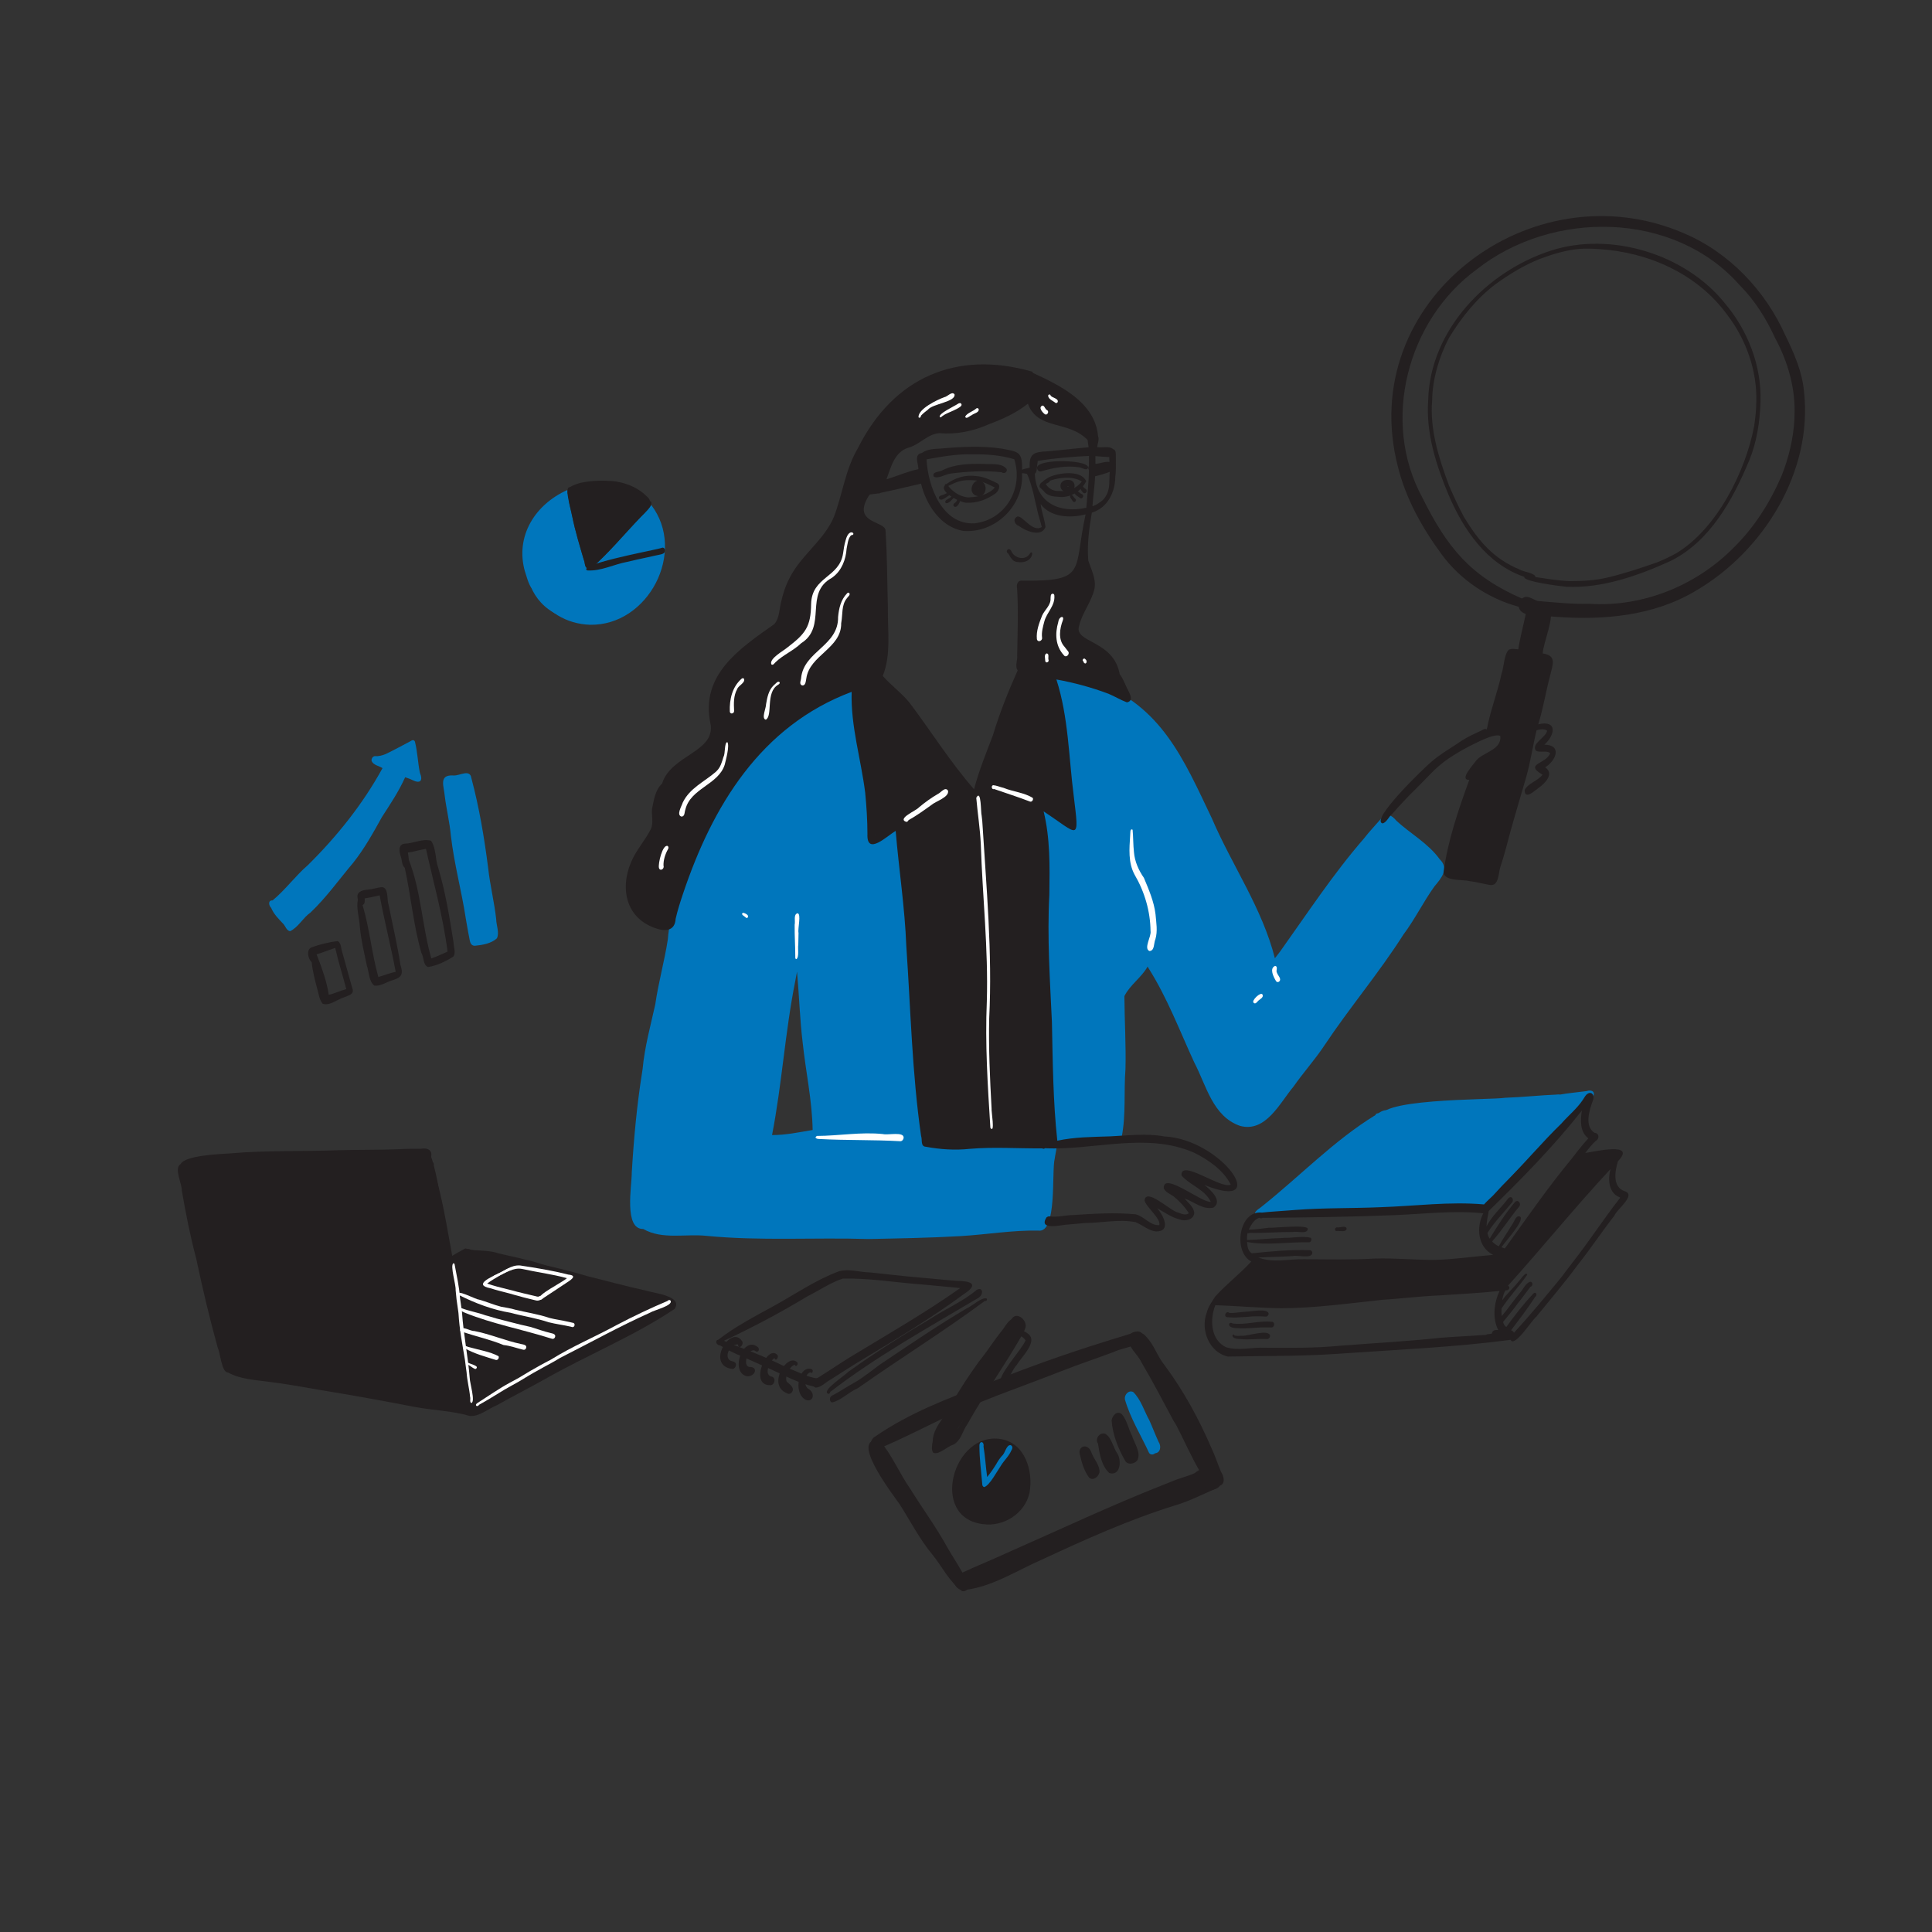 <?xml version="1.0" encoding="UTF-8"?> <!-- Generator: Adobe Illustrator 23.1.0, SVG Export Plug-In . SVG Version: 6.00 Build 0) --> <svg xmlns="http://www.w3.org/2000/svg" xmlns:xlink="http://www.w3.org/1999/xlink" id="Layer_1" x="0px" y="0px" viewBox="0 0 2000 2000" style="enable-background:new 0 0 2000 2000;" xml:space="preserve"><rect x="0" y="0" width="2000" height="2000" fill="#333333" stroke="none"/> <style type="text/css"> .st0{fill:#0076BC;} .st1{fill:#231F20;} .st2{fill:#FFFFFF;} </style> <g> <path class="st0" d="M898.985,1282.63c-55.861-1.76-111.848,2.146-167.542-3.276 c-21.539-2.339-46.042,4.206-65.538-7.126 c-20.344,0.461-11.798-44.766-11.913-58.182 c2.07-34.652,5.184-69.255,10.652-103.547v0.005 c0.036-0.245,0.073-0.49,0.11-0.74c-0.01,0.057-0.019,0.115-0.029,0.167 c0.143-0.97,0.287-1.939,0.435-2.913c-0-0.031,0.003-0.059,0.011-0.093 c-0.002,0.012-0.002,0.025-0.002,0.035c0.024-0.195,0.057-0.399,0.086-0.597 c0,0.005,0,0.005,0,0.01c2.087-22.678,8.174-44.495,13.078-66.641 c3.235-22.608,9.487-44.573,12.977-67.105 c2.005-26.39,11.888-51.069,20.809-75.726 c8.26-22.085,14.946-44.968,28.662-64.477 c10.331-18.053,21.768-35.891,37.043-50.188 c-0.268,0.263-0.53,0.521-0.793,0.783c22.606-25.725,49.99-46.803,79.322-64.382 c12.331-6.322,31.783-28.88,34.368-1.599 c2.884,49.887,15.592,98.842,15.967,149.005 c8.415-3.89,16.8-7.884,24.401-13.244c6.084-4.951,12.892,2.119,10.349,8.736 c-0.971,33.426,2.414,67.362,1.632,101.005 c1.305,37.776,1.129,75.655,4.271,113.347 c4.39,34.278,10.264,68.317,14.892,102.558c0.284,0.926,0.371,1.908,0.287,2.866 c29.079-4.544,58.355-4.533,87.709-4.612c8.214,1.051,38.728-3.91,39.971,5.166 c0.162-0.095,0.325-0.191,0.487-0.286c-0.033-1.118,0.191-2.226,0.621-3.234 c-25.089-20.889-28.688-43.88-28.574-74.962 c-0.42-22.479-1.495-44.942-1.716-67.424 c-0.603-72.924,1.541-146.1,13.664-218.145c-0.048,0.31-0.095,0.626-0.143,0.941 c3.235-31.915,13.071-62.651,16.329-94.563 c0.294-16.087,0.353-39.444,22.549-24.395c6.006,3.357,13.503,2.246,19.768,5.54 c69.179,25.118,92.032,80.438,121.394,141.952 c20.863,48.695,52.043,92.754,65.172,144.696c1.901-2.426,3.773-4.867,5.66-7.298 c-0.138,0.177-0.282,0.358-0.42,0.54 c28.305-39.646,55.065-80.518,87.064-117.349 c5.303-6.925,11.39-13.165,17.07-19.769c5.405-7.898,11.589-4.396,16.602,1.705 c-0.205-0.191-0.411-0.382-0.616-0.573c14.79,13.745,33.273,23.562,45.282,40.254 c10.12,9.824,1.669,19.557-5.384,27.969 c-11.572,16.09-20.18,33.929-32.08,49.81c0.01-0.019,0.024-0.043,0.033-0.062 c-25.328,39.883-56.012,75.977-82.187,115.359 c-9.724,14.645-21.569,27.677-31.605,42.086 c-14.297,16.985-28.786,48.065-55.474,40.847 c-28.391-9.897-34.811-41.693-47.37-65.597 c-15.175-32.873-27.896-66.925-47.365-97.624 c0.005,0.01,0.01,0.014,0.01,0.024c-0.33-0.578-0.65-1.156-0.965-1.739 c-6.328,11.394-18.239,18.903-24.039,30.615 c0.143,25.479,1.799,50.999,1.094,76.509c0.005-0.315,0.01-0.63,0.014-0.941 c-1.796,23.065,0.622,47.097-3.8,69.646c-3.006,4.37-9.053,2.383-13.547,3.114 c-17.938,2.82-36.181,4.646-53.922,8.2c-0.476,4.083-1.519,8.096-2.016,12.189 c0.038-0.253,0.077-0.506,0.115-0.759c-3.586,13.536,2.883,77.461-16.992,74.781 c-26.849-0.557-53.367,4.043-80.102,5.654 C962.901,1281.46,930.933,1281.976,898.985,1282.63z M823.369,1015.004 c-10.646,52.947-13.84,107.117-24.148,160.015 c14.099,0.061,28.153-2.966,42.016-5.249c-0.498-30.596-7.176-60.505-10.364-90.828 c0.029,0.263,0.057,0.521,0.091,0.783c-3.006-24.541-3.668-49.249-5.894-73.882 C824.51,1008.895,823.937,1011.947,823.369,1015.004z"></path> <path class="st0" d="M1303.527,1260.411c-2.941,0.432-5.44-2.339-4.222-5.178 c1.416-2.889,4.735-4.205,7.03-6.333c-0.033,0.026-0.066,0.052-0.099,0.078 c39.387-31.266,74.518-68.269,117.702-94.717c0.049-1.491,1.876-1.667,3.014-1.925 c3.167-2.063,7.292-4.25,10.971-2.188c24.732-4.237,49.816-5.605,74.823-6.873 c33.735-2.984,67.41-6.682,101.106-10.005c9.515-1.684,19.104-2.563,28.681-3.788 c4.251-1.464,9.073-0.119,6.868,5.297c-4.587,4.093-10.725,6.87-15.336,11.367 c-14.767,27.067-43.473,43.781-64.204,66.151 c-9.376,9.706-18.231,19.887-27.331,29.85 c-4.214,3.727-7.119,9.889-12.623,11.707c-3.133,0.488-5.127-3.149-4.18-5.88 c-22.432-1.349-44.733-0.835-67.152,0.893c0.139-0.01,0.272-0.019,0.406-0.033 c-0.215,0.013-0.425,0.039-0.64,0.048c0.01,0,0.014,0,0.024,0 c-40.823,2.868-81.639,3.933-122.355,8.497c0.007,0,0.017-0.002,0.027-0.004 c-0.827,0.062-1.65,0.124-2.477,0.181c0.167-0.01,0.33-0.024,0.497-0.034 C1323.833,1257.978,1313.726,1259.907,1303.527,1260.411z"></path> <path class="st0" d="M1429.847,1159.644c-14.241-23.071,113.625-20.789,128.234-23.228 c18.398-0.619,36.678-2.699,55.069-3.389c2.269-0.072,3.63,2.264,3.463,4.294 c-1.479,7.249-11.949,3.81-17.346,5.194c0.108-0.007,0.216-0.014,0.324-0.022 c-2.135,0.167-4.27,0.363-6.41,0.521c0.191-0.014,0.377-0.029,0.568-0.043 c-13.932,1.472-27.916,2.211-41.887,3.198c0.065-0.005,0.131-0.011,0.196-0.017 c-0.202,0.016-0.404,0.033-0.607,0.048c0.034-0.002,0.069-0.005,0.103-0.007 c-39.903,2.808-80.29,3.555-119.901,8.435c-0.332,0.928-0.802,2.317-0.174,3.164 C1432.505,1158.771,1430.847,1160.778,1429.847,1159.644z"></path> <path class="st1" d="M1052.786,581.763c-4.842-0.602-6.841-5.141-9.066-8.848 c-3.841-1.761,0.605-7.432,3.124-2.481c2.891,7.2,13.75,10.175,18.656,3.539 C1070.397,565.452,1071.246,584.654,1052.786,581.763z"></path> <path class="st1" d="M1000.704,520.439c-5.671,0.309-28.541-11.092-22.683-17.804 c-0.109-0.874,0.763-1.857,1.66-1.505c8.919-6.488,19.552-9.867,30.599-8.31 c7.806,0.436,14.847,3.893,21.75,7.259c4.779,2.332,1.475,8.659-1.738,10.932 c0.086-0.067,0.177-0.134,0.267-0.201 C1021.818,516.968,1011.49,520.998,1000.704,520.439z M1003.158,514.862 c9.252-0.313,20.535-3.005,26.691-10.208c-7.012-3.48-14.08-7.246-22.096-7.465 c0.1,0.009,0.196,0.019,0.291,0.029c-5.049-0.37-10.148-0.224-15.069,1.041 c0.086-0.019,0.172-0.038,0.258-0.057c-4.075,1.061-7.806,3.095-11.615,4.845 c3.986,5.217,9.884,9.398,16.244,11.124c-0.026-0.007-0.052-0.014-0.078-0.022 C999.553,514.561,1001.338,514.969,1003.158,514.862z"></path> <path class="st1" d="M1009.254,512.628c-7.367-4.081-1.957-17.355,6.047-15.059 C1024.795,502.382,1019.767,517.747,1009.254,512.628z M1012.361,506.81 c0.327-0.289,0.646-0.612,0.839-1.007c-0.14,0.04-0.275,0.097-0.404,0.165 c-0.073,0.311-0.243,0.597-0.496,0.798 C1012.32,506.78,1012.341,506.795,1012.361,506.81z"></path> <path class="st1" d="M1095.702,514.307c-4.994-0.186-10.471-0.865-14.128-4.628 c-1.516-2.063-3.934-3.505-5.087-5.764c-0.804-2.283,1.286-5.334,3.817-4.642 c2.751-5.204,8.978-6.735,14.256-8.106c-0.091,0.019-0.182,0.043-0.272,0.062 c9.171-2.246,25.954-2.975,30.1,6.944 C1119.243,508.814,1107.624,515.82,1095.702,514.307z M1096.47,508.213 c9.33,0.92,17.516-2.402,23.473-9.708c-8.359-5.228-18.423-4.498-27.692-2.46 c0.02-0.005,0.04-0.01,0.059-0.015c-0.089,0.023-0.178,0.042-0.267,0.062 c0.049-0.01,0.098-0.021,0.146-0.032c-3.467,0.984-7.584,1.716-9.644,4.994 C1085.675,505.966,1090.579,508.666,1096.47,508.213z"></path> <path class="st1" d="M1105.515,509.761c-10.559-0.521-10.284-13.684,0.55-12.953 C1115.098,496.801,1114.062,510.054,1105.515,509.761z M1106.23,504.031 c0.008-0.001,0.017-0.002,0.025-0.003c-0.06-0.128-0.105-0.264-0.135-0.405 c-0.408-0.058-0.818-0.138-1.232-0.13c-0.035,0.113-0.075,0.225-0.12,0.335 C1105.253,503.915,1105.736,504.049,1106.23,504.031z"></path> <path class="st1" d="M1077.203,505.102c-4.451-2.041,8.222-13.766,9.7-8.215 c0.153,3.566-5.101,3.245-6.826,5.877 C1080.464,504.402,1078.556,505.199,1077.203,505.102z"></path> <path class="st1" d="M966.463,493.161c-1.551-5.275,5.953-4.374,8.901-6.214 c13.26-6.753,28.222-6.954,42.763-6.728c7.681,0.759,18.868-1.47,24.001,5.405 c0.904,3.301-2.692,5.199-5.293,3.229c-17.255-1.859-35.444-0.851-52.702,1.368 C979.354,490.708,970.167,496.444,966.463,493.161z"></path> <path class="st1" d="M1075.332,487.725c-13.38-13.172,50.517-12.897,51.09-3.941 c-0.983,4.367-6.259,0.311-8.986,0.012c-13.375-2.188-27.178,0.442-39.993,4.248 c0.05-0.011,0.099-0.023,0.148-0.034 C1076.815,488.173,1076.051,488.127,1075.332,487.725z"></path> <path class="st1" d="M971.959,515.795c-0.436-2.962,3.24-2.923,5.149-3.869 c-0.012,0.005-0.023,0.01-0.034,0.014c0.974-0.39,1.927-0.812,2.844-1.325 c-0.012,0.007-0.023,0.014-0.035,0.02c0.151-0.086,0.302-0.17,0.454-0.257 c-0.072,0.038-0.139,0.076-0.205,0.115c6.044-4.829,7.891,1.737,3.792,1.498 C980.986,513.226,974.206,520.165,971.959,515.795z"></path> <path class="st1" d="M978.797,520.472c-1.435-3.138,3.473-3.731,5.066-5.484 c-0.012,0.01-0.025,0.019-0.037,0.03c0.053-0.042,0.108-0.083,0.162-0.124 c-0.03,0.022-0.059,0.044-0.086,0.065c1.272-0.908,5.389-5.394,4.944-1.349 C986.827,515.592,981.684,522.694,978.797,520.472z"></path> <path class="st1" d="M987.139,523.862c-0.534-1.118-0.016-2.41,0.984-3.041 c-0.005,0.003-0.009,0.005-0.014,0.008c1.6-0.863,2.611-2.486,2.885-4.26 c-0.014,0.086-0.029,0.172-0.038,0.263c-0.389-1.936,2.321-3.674,3.195-1.414 C994.797,518.595,990.803,527.402,987.139,523.862z"></path> <path class="st1" d="M1110.919,519.287c-1.104-1.924-4.571-4.952-2.651-7.107 c2.045-0.662,3.374,3.303,5.083,4.35 C1114.795,518.006,1112.538,520.922,1110.919,519.287z"></path> <path class="st1" d="M1118.603,515.837c-2.149-1.698-8.781-4.79-5.766-7.938 c2.646-0.724,4.827,3.036,7.447,3.73c-0.021-0.01-0.043-0.02-0.064-0.03 C1122.52,512.6,1120.97,516.673,1118.603,515.837z"></path> <path class="st1" d="M1121.419,510.089c-1.994-1.434-5.76-8.282-0.659-6.973 c-0.062-0.043-0.124-0.086-0.186-0.124c0.437,0.223,0.694,0.64,0.773,1.096 c0.802,0.972,1.86,1.654,2.88,2.376 C1126.417,508.13,1123.567,512.21,1121.419,510.089z"></path> <path class="st1" d="M1542.769,916.152c-7.198-1.07-14.37-3.241-21.555-4.036 c-7.378-1.899-24.843,0.461-26.924-8.596c4.412-33.367,15.27-64.592,26.709-96.221 c-11.061,0.297,4.69-16.222,7.001-19.759 c7.004-8.963,26.968-11.119,25.052-25.758l-0.01,0.005 c-6.273-2.94-24.993,7.348-31.99,10.731 c-15.169,8.083-28.565,16.12-40.645,29.13l0.134-0.153 c-5.325,5.402-10.515,10.841-15.928,16.22l0.076-0.095 c-0.029,0.029-0.057,0.057-0.086,0.086c0.035-0.04,0.074-0.071,0.105-0.11 c-8.245,7.953-15.96,16.458-23.599,25.051c-3.513,2.767-5.391,8.314-9.676,9.749 c-14.14-2.803,44.241-58.974,50.377-63.81 c7.772-6.91,17.979-12.971,26.748-18.745c6.229-4.517,12.458-7.823,19.906-11.248 c1.769-0.843,3.564-1.675,5.354-2.479c1.528-0.82,3.36-2.263,5.034-1.122 c0.077-0.032,0.237-0.095,0.315-0.124c3.564-19.097,11.21-38.419,15.164-57.232 c2.521-6.845,2.659-20.31,7.512-24.937c2.846-1.711,6.697-0.672,9.874-0.53 c0.356-2.992,1.019-5.955,1.595-8.912h-0.014 c2.28-11.278,5.173-21.825,7.336-33.424c3.026-7.876,17.494-4.118,23.274-0.885 c6.276,7.926-6.324,36.332-6.92,47.49c14.714,2.146,10.449,11.243,7.923,22.09 c-4.467,16.195-7.316,34.758-12.499,51.228 c20.046-4.6,17.546,10.995,6.328,21.13 c18.715,0.151,11.972,16.731,0.826,23.422 c10.094,6.875-0.705,17.116-7.217,21.621 c-3.917,2.857-14.107,12.564-14.018,1.767 c3.747-7.039,13.658-9.279,18.479-15.727 c-19.674-11.518,4.038-10.89,7.871-22.266h-0.014l-0.01-0.148l-0.01,0.005 c-3.987-3.094-10.405-0.086-14.624-2.416 c-5.313-7.248,10.409-13.698,11.53-20.748c-3.148-2.175-7.348-1.457-10.875-0.454 c-4.014,16.177-6.215,32.776-10.847,48.76 c-7.07,24.649-14.662,49.065-21.01,73.939l0.043-0.186 c-0.166,0.616-0.519,1.893-0.702,2.517l0.053-0.201 c-1.431,5.497-3.231,11.051-5.034,16.611 C1551.063,903.965,1551.722,917.21,1542.769,916.152z"></path> <path class="st1" d="M1609.754,638.46c-7.123-0.839-14.275-0.473-21.416-0.688 c0.339,0.029,0.673,0.062,1.012,0.091c-6.104-1.108-16.074-2.249-17.13-9.736 c-31.348-8.385-60.596-27.946-79.787-54.197 c-20.237-27.497-37.337-57.969-45.454-91.345c0.072,0.282,0.139,0.564,0.21,0.841 c-44.726-172.033,137.888-309.848,295.399-242.192 c-0.077-0.035-0.154-0.07-0.231-0.105 c47.402,19.82,85.124,59.546,105.898,106.191 c8.948,18.259,17.31,37.372,19.229,57.82 c9.301,82.73-41.437,165.022-111.641,206.229 C1711.98,637.77,1659.802,642.253,1609.754,638.46z M1644.896,625.025 c55.326,3.752,110.744-18.661,149.604-57.924c-0.04,0.039-0.08,0.079-0.121,0.119 c21.806-21.306,38.22-47.444,50.207-75.358c-0.119,0.282-0.244,0.568-0.363,0.85 c7.443-18.663,12.258-38.626,13.356-58.714c-0.002,0.123-0.005,0.247-0.007,0.369 c0.004-0.293,0.012-0.586,0.019-0.879c-0.003,0.1-0.006,0.2-0.008,0.301 c0.02-1.078,0.041-2.155,0.065-3.233c-0.005,0.158-0.009,0.315-0.012,0.473 c1.335-28.658-6.705-56.379-20.231-81.461 c-9.15-19.961-20.863-38.577-36.375-54.233 c-68.05-77.244-194.25-78.314-272.672-16.19 c-71.6,52.481-98.952,157.031-55.971,235.92 c25.599,51.423,49.437,81.165,103.203,104.57 c5.193-4.479,11.027,0.957,16.241,2.52 C1609.504,623.597,1627.125,625.515,1644.896,625.025z"></path> <path class="st1" d="M1621.876,607.457c-5.204-0.428-45.536-5.368-43.872-10.264 c-38.9-13.35-62.884-48.538-78.439-84.863 c-13.01-31.106-23.645-64.411-21.082-98.478 c-0,0.044-0,0.088-0,0.133 c1.832-72.121,60.357-132.824,126.596-154.417 c62.26-20.325,139.843,3.415,180.669,54.579c-0.028-0.037-0.056-0.074-0.083-0.112 c23.658,27.966,37.964,64.748,36.814,101.564c0-0.115,0.005-0.229,0.005-0.344 c-0.01,0.587-0.019,1.175-0.033,1.762c0.005-0.115,0.005-0.229,0.01-0.344 c-0.688,20.019-3.79,40.295-11.248,58.97c0.008-0.019,0.016-0.037,0.025-0.056 c-0.05,0.116-0.099,0.232-0.148,0.349c0.015-0.035,0.029-0.07,0.044-0.105 c-0.093,0.217-0.185,0.433-0.277,0.65c0.011-0.024,0.021-0.048,0.032-0.072 c-0.05,0.116-0.1,0.232-0.148,0.349c0.006-0.016,0.013-0.031,0.019-0.047 c-17.009,40.702-40.401,83.649-81.438,104.038 C1695.711,595.966,1659.254,608.963,1621.876,607.457z M1624.956,601.588 c13.549,0.02,27.195-0.714,40.382-4.026c-0.084,0.019-0.168,0.037-0.253,0.057 c16.886-4.041,33.338-9.546,49.724-15.245c-0.095,0.038-0.196,0.076-0.291,0.115 c0.641-0.245,1.253-0.504,1.901-0.75c-0.054,0.022-0.108,0.043-0.163,0.065 c0.268-0.104,0.535-0.211,0.803-0.318c-0.046,0.018-0.091,0.035-0.135,0.052 c6.29-2.587,12.423-5.556,18.38-8.836c-0.016,0.01-0.032,0.02-0.049,0.029 c41.982-25.263,71.646-84.407,80.617-131.483 c-0.014,0.119-0.033,0.234-0.048,0.353c1.287-8.664,2.249-17.392,2.312-26.159 c0,0.115-0.005,0.229-0.005,0.344c0.897-32.129-10.643-64.575-30.166-89.953 c0.006,0.008,0.013,0.015,0.019,0.023c-0.074-0.093-0.146-0.188-0.22-0.282 c0.022,0.029,0.044,0.058,0.066,0.087 c-30.735-42.28-81.662-64.741-132.962-67.827 c0.11,0.014,0.22,0.024,0.334,0.033c-6.793-0.448-13.616-0.688-20.41-0.17 c0.012-0.001,0.023-0.001,0.035-0.002c-13.952,1.18-27.464,5.383-40.53,10.24 c0.061-0.024,0.124-0.05,0.186-0.075c-16.633,6.573-32.173,16.036-46.607,26.539 c0.021-0.016,0.043-0.031,0.064-0.047 c-19.631,14.922-35.365,34.634-48.073,55.643 c0.005-0.008,0.01-0.017,0.015-0.025 c-10.301,19.937-17.015,42.367-17.352,64.893 c0.005-0.105,0.005-0.215,0.01-0.32c-2.529,30.393,6.977,59.7,17.388,87.886 c-0.002-0.007-0.005-0.013-0.007-0.02c4.767,11.078,9.827,22.068,15.537,32.695 c-0.019-0.033-0.038-0.065-0.058-0.098c0.051,0.085,0.1,0.172,0.148,0.258 c-0.026-0.046-0.051-0.092-0.078-0.139 c14.864,24.62,30.409,43.162,57.631,54.415 c3.59,2.421,16.224,3.632,16.344,7.811 C1601.222,599.128,1613.044,601.101,1624.956,601.588z"></path> <path class="st1" d="M1196.743,1274.821c-7.862-0.821-14.072-6.751-21.254-9.676 c-17.062-3.239-34.914,0.764-52.203,0.926c0.011,0,0.019-0.003,0.028-0.004 c-5.427,0.416-10.835,1.046-16.262,1.446c0.205-0.014,0.406-0.029,0.607-0.043 c-0.573,0.043-1.151,0.086-1.724,0.129c0.201-0.014,0.406-0.029,0.607-0.043 c-6.689,0.001-32.074,7.084-23.304-7.222c0.908-0.793,2.332-1.409,3.559-1.094 c8.176,1.062,16.388-1.443,24.607-1.442c-0.201,0.014-0.401,0.029-0.602,0.043 c21.483-1.44,43.349-2.848,64.793-0.789c8.771,2.003,15.277,11.99,24.511,11.217 c1.942-6.714-13.654-18.739-15.273-25.534 c1.417-13.914,27.257,11.143,34.24,12.308c-0.124-0.057-0.248-0.115-0.372-0.172 c3.622,1.288,8.54,3.979,11.959,1.022c-4.054-6.548-9.715-12.537-15.727-17.372 c-3.458-2.531-8.269-4.189-10.174-8.266 c-1.265-18.326,39.811,15.427,48.616,13.822 c-6.032-12.807-21.656-17.227-30.324-27.237 c-1.164-17.788,40.947,14.521,50.986,9.475 c-7.43-14.974-23.253-25.78-38.008-33.094c0.162,0.076,0.33,0.148,0.492,0.224 c-49.428-21.91-103.63-2.439-154.837-4.814 c-0.698,0.837-1.934,0.714-2.775,0.153c-24.941,0.217-50.223-1.634-75.148,0.496 c-14.947,1.615-30.508,0.6-45.264-2.161c-5.809-0.249-3.558-7.234-4.982-11.139 c-9.387-65.025-10.776-130.987-15.299-196.495 c-1.52-39.993-7.699-79.563-11.022-119.375 c-8.798,5.158-30.219,26.357-29.225,3.19 c0.003-14.278-0.964-28.534-2.326-42.746 c-4.396-34.869-15.086-68.902-14.018-104.349 c-94.151,35.271-144.199,118.217-174.743,209.497 c-2.797,8.356-5.486,16.772-7.443,25.374 c-0.779,13.449-11.78,13.296-21.971,9.422 c-32.127-11.757-36.076-45.691-21.676-73.299 c5.35-10.175,13.025-18.977,18.138-29.296 c2.762-6.53,0.375-13.698,1.037-20.513c1.875-8.976,3.263-19.767,10.398-26.164 c9.267-30.149,56.295-32.589,49.987-62.82c0.024,0.191,0.043,0.382,0.067,0.573 c-10.489-50.617,30.235-77.558,66.161-102.915 c5.127-5.972,5.074-14.407,6.761-21.728c1.925-9.146,4.856-18.107,9.227-26.388 c11.946-23.55,35.831-38.865,45.899-63.422c-0.048,0.115-0.1,0.224-0.148,0.339 c8.919-23.367,11.719-48.887,24.66-70.71 c36.543-73.133,101.822-102.049,180.475-79.451 c-0.067-0.029-0.129-0.057-0.196-0.086c0.001-0.003-0.036-0.009-0.057-0.014 c0.611,0.191,0.97,0.788,0.979,1.428c28.225,12.884,64.518,30.612,67.511,65.423 c1.546,3.497-0.587,7.69-0.874,11.353c5.252,1.018,12.325-1.579,16.506,2.163 c3.212,0.739,2.715,4.942,2.818,7.503c0-0.048,0.005-0.095,0.005-0.138 c0,0.124-0.005,0.244-0.005,0.368c0-0.019,0-0.038,0-0.052 c-0.161,7.118,0.495,14.297-0.673,21.354c0.024-0.158,0.048-0.32,0.072-0.478 c-0.102,16.028-8.015,32.262-24.267,37.153c-2.809,16.382-5.091,32.952-3.701,49.615 c3.027,9.251,8.104,18.444,6.528,28.667c-2.938,13.921-12.934,25.312-16.085,39.198 c-5.286,17.572,35.743,14.163,42.068,49.71c3.123,4.057,5.026,8.888,7.083,13.535 c2.094,4.492,8.812,14.048,0.391,15.666c-6.439-2.394-12.585-6.204-19.028-8.879 c-17.467-6.592-35.582-11.48-53.965-14.811 c12.554,38.983,12.74,80.13,17.924,120.354 c5.982,49.02,5.684,40.461-31.149,16.21c6.827,27.8,6.335,56.48,5.946,84.905 c0.005-0.272,0.014-0.54,0.019-0.812c-0.014,0.817-0.034,1.643-0.048,2.465 c0-0.052,0.005-0.1,0.005-0.153c-2.352,44.007,0.649,87.859,2.676,131.797 c0.876,40.939,1.144,81.968,5.582,122.708c17.949-3.893,36.399-3.872,54.648-4.504 c18.661-0.827,37.511-3.333,56.038,0.057 c59.95,2.936,112.331,79.017,41.662,50.278 c6.042,4.84,19.26,16.426,9.391,23.356c-10.528,2.769-20.367-5.967-29.894-9.41 c3.527,4.699,9.427,8.623,9.916,14.906c-0.482,7.308-9.51,9.007-15.25,6.816 c0.091,0.024,0.182,0.048,0.272,0.076c-8.562-2.176-15.784-7.396-23.374-11.678 C1204.137,1257.833,1212.983,1274.799,1196.743,1274.821z M905.786,865.325 c0.02-1.132,0.041-2.272,0.06-3.419c-0.02,1.124-0.05,2.248-0.07,3.371 c0-0.014,0-0.029,0-0.043 C905.774,865.266,905.78,865.295,905.786,865.325z M899.285,513.357 c-18.103,29.09,17.797,25.593,17.419,36.131 c1.756,26.35,1.685,52.747,2.411,79.137c-0.388,23.411,3.593,49.138-5.282,71.078 c8.695,9.92,19.581,17.671,27.855,27.935 c22.376,29.705,42.129,61.407,66.641,89.443 c4.989-19.228,12.583-37.661,19.63-56.201 c6.884-22.993,15.766-45.051,25.557-66.928 c-3.175-3.996,0.034-10.634-0.532-15.546c0.379-23.342,1.366-46.84-0.161-70.133 c0.019,0.182,0.038,0.363,0.057,0.54c-0.964-3.818,0.933-8.522,5.522-7.708 c67.666,0.787,52.589-10.036,65.275-68.036c-0.024,0.167-0.048,0.334-0.072,0.506 c0.053-0.363,0.105-0.731,0.153-1.094c-15.663,4.012-35.927,3.345-46.505-10.617 c1.028,8.046,4.159,15.742,5.04,23.732c-4.415,11.091-20.85,3.927-27.741-1.266 c0.105,0.072,0.21,0.143,0.32,0.22c-4.289-1.496-6.924-6.943-2.101-9.62 c4.958-2.845,15.846,17.092,25.657,10.608 c-1.562-6.769-4.032-13.297-5.273-20.17c0.029,0.115,0.057,0.224,0.086,0.339 c-1.24-4.654-2.21-9.361-3.252-14.056c0,0.005,0,0.01,0,0.014 c-0.01-0.028-0.004-0.051-0.019-0.076l0.005,0.005 c-0.005-0.014-0.01-0.029-0.01-0.038c0,0.005,0,0.01,0,0.014 c-0.011-0.026-0.01-0.069-0.024-0.095c0,0,0,0,0.005,0 c-0.017-0.048-0.025-0.102-0.038-0.153c0.005,0.033,0.014,0.062,0.019,0.095 c-1.848-7.084-3.597-14.295-6.83-20.896c-1.699-0.287-3.418-0.689-5.149-0.611 c2.249,33.343-27.508,62.308-60.685,59.711c0.057,0.005,0.119,0.014,0.177,0.019 c-0.128-0.01-0.26-0.03-0.392-0.034h0.005 c-0.048-0.005-0.1-0.009-0.148-0.014c0.01,0,0.019,0,0.029,0 c-23.293-4.093-38.255-27.339-43.482-48.936 c-3.852,0.998-7.747,1.835-11.625,2.713c0.186-0.043,0.373-0.086,0.559-0.134 c-10.454,2.593-20.988,4.852-31.513,7.107c-0.251,0.49-0.929,0.778-1.419,0.449 c-0.153,0-0.306,0.01-0.458,0.019c0.057-0.005,0.115-0.009,0.172-0.014 c-2.879,0.282-5.752,0.695-8.607,1.075 C900.126,512.354,899.701,512.851,899.285,513.357z M1006.638,470.368 c-16.166-0.587-31.665,2.366-47.475,5.158 c1.449,28.032,16.094,68.118,49.806,66.217 c32.206-3.773,50.657-36.212,41.003-66.337 C1035.946,471.154,1021.233,470.092,1006.638,470.368z M1073.165,486.473 c-0.239,1.485-0.716,3.009-1.91,3.979c1.219,30.326,26.121,41.364,53.292,35.138 c0.988-13.045,2.581-26.033,2.703-39.14c-0.943-1.149-0.826-2.899,0-4.084 c-0.019-3.476,0.005-6.933,0.057-10.407c-17.691,0.859-35.57,2.318-53.029,5.211 c-0.091,0.736-0.186,1.471-0.291,2.207c0.024-0.153,0.048-0.301,0.072-0.449 c-0.11,0.736-0.224,1.471-0.334,2.211c0.034-0.21,0.062-0.42,0.096-0.63 C1073.542,482.489,1073.48,484.495,1073.165,486.473z M1145.982,489.482 c-4.029,1.437-8.143,2.644-12.313,3.596c-0.446,10.39-2.125,20.659-2.741,31.03 c3.53-1.136,6.579-3.254,9.481-5.502c-0.1,0.081-0.205,0.158-0.306,0.239 c2.369-1.573,3.917-3.901,5.249-6.362c4.125-7.288,2.63-16.021,3.491-24.043 C1147.878,488.756,1146.937,489.138,1145.982,489.482z M972.341,448.402 c-12.202,0.915-20.154,11.751-31.676,14.934 c-14.655,4.249-18.337,20.207-23.002,32.899 c11.043-3.437,21.683-8.193,33.056-10.579c0.031-5.546-4.984-15.406,3.539-16.688 c5.413-4.034,12.451-4.274,18.937-4.58c-0.072,0.005-0.148,0.014-0.22,0.019 c20.969-1.883,43.694-3.161,64.22,0.033c16.679,3.25,21.359,2.802,20.829,21.765 c2.551-1.051,5.291-1.305,7.914-2.097c-0.845-14.964,4.99-16.286,18.36-16.902 c14.228-1.224,28.433-2.962,42.66-4.209c-0.459-2.494-0.761-5.015-1.079-7.527 c-19.741-20.608-51.802-9.919-61.808-37.588 c-12.071,9.782-26.602,16.123-41.056,21.555c0.177-0.067,0.354-0.139,0.53-0.205 C1007.402,446.399,989.985,449.974,972.341,448.402z M1068.47,491.626 c0.01-0.11,0.024-0.22,0.033-0.329c-0.072-0.005-0.148-0.01-0.224-0.01 C1068.341,491.402,1068.408,491.516,1068.47,491.626z M1133.956,473.171 c0.033,2.331,0.043,4.657,0.043,6.983c4.78-0.157,9.919-2.705,14.495-1.93 c-0.048-1.691-0.105-3.382-0.215-5.072c-4.791-0.169-9.563-0.641-14.343-0.984 C1133.946,472.503,1133.951,472.837,1133.956,473.171z"></path> <path class="st1" d="M1383.18,1274.378c-0.039-0.012-0.087-0.015-0.123-0.035 c-1.946-0.757-0.987-3.95,0.978-3.734c2.941,0.616,9.446-2.758,10.022,1.564 C1393.075,1276.074,1386.304,1273.77,1383.18,1274.378z"></path> <path class="st1" d="M1277.301,1363.931c-1.973-0.038-3.945-0.143-5.913-0.315 c0.014,0.001,0.027,0.002,0.04,0.002c-5.708,0.303-2.509-7.587,1.288-4.482 c4.83,0.285,9.598-0.669,14.385-1.08c-0.115,0.01-0.224,0.019-0.339,0.029 c0.329-0.024,0.659-0.052,0.989-0.076c-0.115,0.01-0.229,0.019-0.344,0.029 c0.463-0.036,0.929-0.065,1.395-0.095c-0.019,0.001-0.038,0.003-0.058,0.005 c0.116-0.009,0.232-0.016,0.349-0.024c-0.038,0.002-0.076,0.004-0.115,0.006 c0.081-0.006,0.161-0.011,0.242-0.017c-0.039,0.002-0.078,0.005-0.118,0.006 c0.324-0.022,0.644-0.045,0.967-0.071c-0.024,0.001-0.049,0.003-0.074,0.004 c4.675-0.017,22.839-4.012,23.303,2.229c-0.12,1.415-1.266,2.853-2.776,2.833 c-6.445-0.36-12.841-0.615-19.257,0.315c0.119-0.01,0.239-0.019,0.353-0.029 c-0.516,0.038-1.032,0.076-1.547,0.115c0.071-0.006,0.141-0.01,0.21-0.014 c-2.249,0.157-4.508,0.127-6.756,0.309c0.025-0.001,0.05-0.003,0.074-0.004 c-0.112,0.007-0.223,0.015-0.334,0.024c0.042-0.004,0.084-0.007,0.127-0.011 c-0.245,0.016-0.488,0.035-0.733,0.054c0.019-0.001,0.039-0.002,0.058-0.003 C1280.916,1363.809,1279.108,1363.968,1277.301,1363.931z"></path> <path class="st1" d="M1280.881,1374.891c-12.36,0.072-8.896-7.748-4.908-4.852 c13.661,1.846,27.327-3.277,41.064-1.672c3.185,0.63,2.217,5.895-0.855,5.807 c-1.753-0.095-3.52-0.067-5.273-0.057 C1300.879,1373.9,1290.878,1375.77,1280.881,1374.891z"></path> <path class="st1" d="M1284.229,1386.203c-12.831-0.163-7.338-7.455-6.304-3.688 c2.623,0.595,5.361,0.364,8.024,0.235c-0.054,0.003-0.108,0.009-0.161,0.014 c5.72,0.578,28.387-7.567,29.019,0.271c-0.134,1.625-1.405,3.13-3.095,3.163 C1302.537,1385.628,1293.377,1387.145,1284.229,1386.203z"></path> <path class="st1" d="M1271.164,1404.302c-19.288-4.141-28.639-27.562-22.051-45.139 c-0.005,0.019-0.014,0.043-0.019,0.062c0.033-0.124,0.072-0.253,0.11-0.377 c-0.014,0.053-0.029,0.105-0.043,0.158c1.505-6.351,5.492-11.568,8.869-16.931 c-0.119,0.158-0.244,0.315-0.363,0.473 c11.647-13.067,25.842-23.697,37.65-36.647 c-19.225-10.16-12.753-53.402,11.085-50.632c4.885-0.584,9.796-0.909,14.696-1.27 c-0.005,0-0.005,0-0.005,0c0.149-0.013,0.299-0.023,0.444-0.034 c-0.005,0-0.01,0-0.019,0c3.105-0.234,6.204-0.449,9.304-0.673 c-0.158,0.014-0.32,0.024-0.478,0.038c1.304-0.1,2.612-0.191,3.916-0.291 c-0.162,0.014-0.325,0.024-0.482,0.038c2.24-0.172,4.48-0.353,6.715-0.521 c0,0-0.005,0-0.01,0c0.161-0.016,0.349-0.026,0.497-0.038 c29.356-2.261,58.85-1.552,88.258-2.833c35.638-1.174,71.378-6.037,107.014-2.87 c2.885-3.285,6.228-6.125,9.328-9.199c-0.01,0.01-0.014,0.014-0.024,0.024 c4.341-4.496,8.359-9.299,12.862-13.646l-0.005,0.005 c19.981-19.91,37.994-41.651,58.288-61.273 c-0.148,0.148-0.301,0.301-0.449,0.449c7.202-8.291,16.156-15.44,22.209-24.497 c-0.048,0.081-0.1,0.167-0.148,0.248c1.89-2.761,3.491-6.701,7.045-7.513 c4.311-0.47,5.007,4.71,3.625,7.761c-3.612,10.041-9.26,26.67,1.905,33.653 c4.212-0.127,5.039,5.406,1.925,7.556c-4.599,3.718-8.133,8.519-11.749,13.153 c8.939-1.147,53.69-12.06,33.853,8.496c-3.14,10.235-5.947,26.562,6.763,31.045 c12.863,3.696-8.216,19.043-10.564,25.462 c-13.063,16.757-24.807,34.531-38.067,51.185c0-0.005,0.005-0.005,0.005-0.01 c-0.094,0.125-0.187,0.241-0.282,0.363c0,0,0,0,0.005-0.005 c-13.401,18.19-28.088,35.343-42.307,52.886 c-4.539,3.33-22.695,32.464-26.698,24.043 c-58.831,7.732-118.254,10.197-177.463,14.318 c0.003-0.001,0.006-0.002,0.011-0.004c-0.413,0.034-0.828,0.06-1.237,0.095 c0.172-0.014,0.349-0.029,0.521-0.043c-0.404,0.032-0.813,0.06-1.218,0.092 c0.023-0.001,0.046-0.001,0.071-0.001c-0.21,0.014-0.42,0.029-0.63,0.043 c0.01,0,0.015,0,0.024,0C1346.4,1404.084,1308.591,1403.54,1271.164,1404.302z M1257.056,1354.047c-4.521,14.318-2.999,33.4,12.156,40.602 c12.924,3.972,27.075-0.133,40.434,0.512c25.874,0.123,51.781,0.519,77.569-2.069 c-0.177,0.014-0.349,0.029-0.525,0.043c1.17-0.091,2.335-0.177,3.501-0.267 c-0.172,0.014-0.349,0.029-0.521,0.043c34.008-2.613,68.095-4.413,101.989-8.086 c-0.191,0.014-0.382,0.029-0.573,0.043c0.654-0.053,1.309-0.1,1.968-0.148 c-0.191,0.014-0.387,0.029-0.578,0.043c15.271-1.179,30.582-1.833,45.846-2.928 c0.306-0.291,0.683-0.492,1.084-0.554c-0.005-0.005-0.005-0.01-0.005-0.014 c1.714-0.182,3.43-0.327,5.101-0.831c0.105-3.45,3.751-3.938,6.481-3.573 c-6.286-12.361-4.412-28.265,1.399-40.497 c-20.915,2.277-41.911,3.21-62.883,4.685c0.162-0.014,0.32-0.024,0.482-0.038 c-19.656,0.795-39.174,3.293-58.804,4.528c0.005,0,0.01,0,0.014,0 c-0.139,0.006-0.277,0.02-0.416,0.029c0.003,0,0.007,0,0.011,0 c-34.763,3.673-69.485,8.603-104.517,8.721 c-22.748-0.334-45.472-2.393-68.174-3.19 C1257.715,1352.07,1257.361,1353.044,1257.056,1354.047z M1589.837,1338.568 c1.174,0.938,0.669,3.284-0.621,3.883c-7.638,11.981-16.392,23.208-24.912,34.56 c1.148,0.685,2.516,1.246,2.899,2.67c17.361-18.785,33.61-38.55,49.805-58.336 c-0.014,0.019-0.029,0.038-0.043,0.057c0.094-0.118,0.187-0.241,0.282-0.363 c-0.024,0.029-0.048,0.062-0.072,0.091c3.484-4.632,6.878-9.343,10.464-13.894 c0.01-0.01,0.019-0.019,0.029-0.034c0,0.005-0.005,0.005-0.005,0.01 c0.033-0.048,0.072-0.091,0.105-0.139c-0.005,0.01-0.01,0.014-0.014,0.024 c0.011-0.014,0.021-0.028,0.03-0.04c-0.005,0.005-0.01,0.011-0.016,0.016 c0.014-0.019,0.029-0.033,0.043-0.053c-0,0.001-0.001,0.001-0.001,0.002 c0.002-0.002,0.004-0.004,0.006-0.006l-0.005,0.005 c0.02-0.028,0.043-0.055,0.064-0.083c-0.004,0.004-0.007,0.008-0.011,0.011 c0.186-0.244,0.373-0.482,0.559-0.726c-0.01,0.014-0.019,0.029-0.029,0.038 c0.099-0.116,0.187-0.242,0.282-0.363c-0.011,0.016-0.023,0.031-0.034,0.045 c0.007-0.007,0.015-0.015,0.022-0.023c-0.002,0.003-0.005,0.007-0.007,0.011 c0.004-0.007,0.009-0.013,0.014-0.019c-0.001,0.001-0.003,0.003-0.004,0.004 c0.084-0.108,0.166-0.219,0.252-0.329c-0.029,0.038-0.062,0.076-0.091,0.115 c16.437-21.016,30.946-43.385,47.317-64.416 c-0.048,0.062-0.096,0.124-0.143,0.182c0.439-0.564,0.874-1.132,1.304-1.705 c-0.511-0.239-1.022-0.487-1.533-0.721c0.158,0.072,0.315,0.143,0.473,0.21 c-11.173-4.558-11.879-18.925-9.06-29.058 c-36.463,39.231-70.28,80.945-106.111,120.779 c3.115,1.461,0.617,5.58-2.364,4.666c-2.239,3.03-3.016,6.811-3.625,10.46 c4.778-6.913,11.343-12.317,16.482-18.947c1.707-1.328,8.036-11.807,9.462-7.542 c-8.303,11.872-18.648,22.714-26.66,34.967c-0.076,2.582-0.127,5.193,0.301,7.752 c6.516-7.604,12.094-15.934,18.493-23.627c-0.033,0.043-0.062,0.086-0.095,0.129 c3.638-3.739,5.823-10.255,10.922-11.975c3.129-0.176,3.064,4.708,0.297,5.245 c-4.328,5.571-8.35,11.381-12.853,16.821c0.081-0.105,0.167-0.21,0.248-0.315 c-4.915,6.874-10.294,13.368-15.704,19.85c0.445,2.114,1.557,4.007,3.315,5.297 c8.457-11.671,17.214-23.075,27.076-33.605 C1587.204,1339.203,1588.473,1337.591,1589.837,1338.568z M1396.98,1340.916 c1.168-0.085,2.341-0.135,3.507-0.242 C1399.327,1340.755,1398.157,1340.835,1396.98,1340.916z M1338.379,1300.287 c-11.902,0.766-23.84,0.889-35.754,1.476c15.063,5.928,32.199,1.328,48.024,1.774 c24.137,0.139,48.291,0.738,72.401-0.68c20.705-0.681,41.332,1.491,62.037,1.385 c20.282-0.457,40.423-3.597,60.633-5.196 c-16.033-7.917-17.695-28.453-10.25-43.033 c-30.71-3.185-61.641,0.725-92.37,1.924 c-45.396,1.858-90.89,2.355-136.311,2.785c-0.715,0.674-2.089,0.766-2.818-0.057 c-5.701,1.223-8.814,7.47-11.281,12.289c7.037-0.123,13.928-1.257,20.905-2.025 c-0.01,0-0.024,0-0.033,0c5.166,0.564,42.155-3.994,40.234,1.756 c-1.033,5.05-11.246,1.677-15.274,2.658c-14.982-0.083-29.944,1.289-44.896,0.906 c-0.476,0.584-1.278,0.501-1.92,0.272c0.014,0.005,0.024,0.01,0.038,0.01 c-0.089-0.024-0.179-0.049-0.262-0.081c-0.624,2.359-0.649,4.809-0.568,7.226 c11.674-0.278,23.275-1.824,34.961-2.011c-0.115,0.01-0.224,0.019-0.339,0.029 c0.416-0.033,0.836-0.062,1.256-0.095c-0.115,0.01-0.229,0.019-0.344,0.029 c0.191-0.014,0.382-0.029,0.573-0.043c-0.115,0.009-0.229,0.014-0.344,0.024 c0.857-0.066,1.717-0.133,2.574-0.201c-0.005,0-0.01,0.005-0.01,0.005 c9.074,0.238,19-2.158,27.692-0.064c1.481,1.603,0.236,4.731-1.992,4.706 c-21.241-0.598-42.944,3.536-63.981-0.377c0.334,4.363,0.743,9.43,5.005,11.754 c19.932-2.068,39.954-3.943,60.026-3.248c1.629,0.028,2.617,1.562,2.493,3.085 C1357.385,1303.446,1343.323,1298.947,1338.379,1300.287z M1573.713,1259.499 c4.574,4.431-16.109,26.295-19.358,31.666c1.144,0.438,2.293,0.885,3.467,1.237 c22.621-31.383,44.59-63.199,69.297-93.049c-0.124,0.162-0.248,0.325-0.373,0.487 c1.481-1.911,2.947-3.832,4.432-5.741c-0.005,0.01-0.014,0.019-0.019,0.029 c0.019-0.027,0.038-0.05,0.057-0.077c-0.01,0.01-0.014,0.019-0.024,0.029 c0.089-0.119,0.182-0.245,0.278-0.364c0,0-0,0-0,0.001 c0.001-0.001,0.002-0.002,0.003-0.004c-0.003,0.007-0.008,0.012-0.013,0.018l0,0l0,0 l0,0c0.01-0.009,0.014-0.019,0.023-0.028c-0.003,0.003-0.007,0.007-0.01,0.01 c0-0,0-0.001,0-0.001c-0.001,0.001-0.002,0.003-0.003,0.004 c0.006-0.009,0.012-0.017,0.019-0.026c-0.002,0.003-0.004,0.007-0.006,0.01 c0.075-0.097,0.15-0.197,0.225-0.293c-0.029,0.043-0.062,0.086-0.095,0.129 c4.078-5.14,8.208-10.259,12.633-15.107c-8.925-6.756-8.249-18.913-6.668-28.848 c-29.21,37.121-62.643,71.093-96.444,104.029c-0.858,5.318-2.177,10.618-2.326,16.019 c5.601-10.989,15.125-19.197,22.429-28.934c3.799-4.236,6.981,2.152,3.224,5.029 c0.024-0.033,0.048-0.062,0.072-0.095c-8.324,10.206-17.741,19.586-24.793,30.768 c0.517,2.051,1.077,4.137,2.393,5.836c8.05-13.159,16.338-26.336,26.345-38.09 c3.387-2.884,6.78,2.323,4.007,5.111c-9.403,11.266-17.175,23.738-26.894,34.756 c-0.32,0.404-0.631,0.824-0.941,1.242c2.016,1.97,4.298,3.805,6.935,4.862 c3.936-7.5,8.927-14.356,13.225-21.641c-0.005,0.005-0.005,0.01-0.01,0.01 c0.086-0.143,0.172-0.291,0.263-0.439c-0.019,0.029-0.033,0.053-0.048,0.076 C1567.47,1265.455,1569.015,1257.266,1573.713,1259.499z"></path> <path class="st1" d="M844.091,1436.371c-5.031-2.378-2.096-8.788,2.339-9.963 c11.228-6.962,22.139-14.43,33.381-21.392 c38.415-23.339,77.503-45.678,114.25-71.626 c-10.989-1.085-21.984-2.117-32.981-3.138c0.036,0.003,0.071,0.006,0.107,0.008 c-0.148-0.013-0.296-0.025-0.444-0.038c0.012,0.001,0.023,0.002,0.035,0.003 c-1.031-0.088-2.059-0.178-3.087-0.268c0.011,0.001,0.022,0.002,0.033,0.002 c-0.146-0.012-0.293-0.025-0.439-0.038c0.008,0.001,0.015,0.002,0.022,0.002 c-1.236-0.106-2.474-0.217-3.71-0.324c0.006,0.001,0.013,0.001,0.019,0.002 c-0.146-0.013-0.293-0.026-0.439-0.038c0.007,0,0.015,0.001,0.022,0.002 c-26.85-2.006-53.732-6.625-80.685-5.983 c-12.653,4.075-23.801,11.855-35.631,17.817c0.087-0.05,0.174-0.101,0.262-0.151 c-0.575,0.329-1.144,0.667-1.728,0.982c0.182-0.105,0.363-0.205,0.544-0.31 c-0.357,0.203-0.715,0.406-1.074,0.61c0.027-0.015,0.053-0.031,0.08-0.046 c-0.31,0.177-0.621,0.354-0.931,0.53c0.023-0.013,0.047-0.026,0.07-0.039 c-0.109,0.062-0.219,0.125-0.328,0.187c0.001-0,0.001-0.001,0.002-0.001 c-28.001,16.856-56.981,32.143-86.643,45.857 c-1.42,3.355-7.607,1.549-3.589-2.145 c17.761-13.84,37.95-24.204,57.619-35.038 c-0.182,0.1-0.368,0.205-0.549,0.306 c22.431-12.316,43.774-27.202,67.878-36.118 c10.321-2.91,21.259,0.988,31.79,1.161c-0.153-0.014-0.311-0.029-0.468-0.043 c0.337,0.031,0.672,0.061,1.005,0.09c-0.02-0.001-0.04-0.003-0.06-0.004 c0.434,0.037,0.865,0.074,1.297,0.111c-0.03-0.002-0.06-0.004-0.089-0.006 c16.254,1.615,32.464,3.713,48.749,5.054c-0.035-0.003-0.069-0.006-0.104-0.008 c2.525,0.219,5.046,0.431,7.567,0.663c-0.048-0.004-0.096-0.008-0.144-0.011 c0.148,0.013,0.296,0.025,0.444,0.038c-0.002-0-0.004-0-0.006-0.001 c1.142,0.098,2.286,0.2,3.428,0.301c-0.021-0.002-0.043-0.003-0.064-0.005 c9.462,0.818,18.892,1.904,28.37,2.527c13.794,0.244,24.37,2.739,7.604,13.736 c0.059-0.047,0.118-0.092,0.177-0.138 c-33.138,24.43-68.491,45.7-103.704,66.971 c-11.613,6.963-23.006,14.307-34.393,21.631 C854.751,1430.622,849.984,1436.606,844.091,1436.371z"></path> <path class="st1" d="M844.168,1435.644c-15.972-2.949-30.839-11.176-45.559-17.876 c0.111,0.05,0.222,0.099,0.334,0.147c-3.878-1.739-7.78-3.429-11.654-5.172 c0.172,0.076,0.344,0.153,0.516,0.229c-6.611-2.945-13.236-5.855-19.825-8.848 c0.019,0.009,0.037,0.017,0.056,0.026c-7.89-3.171-15.43-7.014-22.7-11.42 c-2.607,0.071-5.402-3.362-3.043-5.483c6.155-1.525,13.293,4.297,19.424,5.835 c18.639,6.744,36.869,14.634,54.632,23.42 c9.456,3.371,18.585,8.777,28.553,10.244 C850.271,1426.958,849.158,1435.781,844.168,1435.644z"></path> <path class="st1" d="M857.592,1442.912c-0.1-0.005-0.186-0.014-0.282-0.024 c0.081,0.005,0.158,0.014,0.239,0.019c-8.251-2.755,17.469-19.161,20.176-22.44 c-0.044,0.033-0.087,0.066-0.131,0.097c0.105-0.08,0.211-0.159,0.315-0.239 c-0.018,0.014-0.035,0.027-0.053,0.041c0.166-0.125,0.331-0.25,0.497-0.375 c-0.058,0.042-0.118,0.086-0.177,0.131c0.199-0.151,0.398-0.301,0.596-0.452 c-0.034,0.026-0.068,0.052-0.103,0.077c0.209-0.159,0.414-0.317,0.622-0.473 c-0.078,0.059-0.154,0.118-0.23,0.177c0.106-0.081,0.213-0.163,0.32-0.244 c-0.016,0.012-0.031,0.023-0.047,0.035c27.159-19.4,55.416-37.281,84.135-54.273 c-0.134,0.076-0.267,0.153-0.401,0.229c15.726-10.32,33.719-17.815,48.054-29.954 c6.941-3.639,7.32,5.677,0.901,8.767 c-51.746,30.718-104.808,60.128-152.586,96.893 C859.428,1441.855,858.63,1442.974,857.592,1442.912z"></path> <path class="st1" d="M861.238,1451.826c-3.083-1.172-2.626-5.911,0.182-7.169 c8.006-3.952,15.237-9.256,23.122-13.423 c10.962-6.125,20.213-14.735,30.695-21.562 c28.162-18.894,56.241-38.018,85.487-55.237 c5.595-2.302,15.06-11.57,20.471-10.311c1.273,0.919,0.021,3.331-1.461,2.508 c-0.202,0.093-0.4,0.197-0.588,0.31c0.057-0.034,0.119-0.067,0.177-0.1 c-42.529,31.534-87.617,59.389-130.837,89.896 c0.138-0.076,0.277-0.158,0.415-0.234c-0.616,0.349-1.227,0.697-1.839,1.041 c0.134-0.077,0.272-0.153,0.411-0.234 C878.443,1441.204,870.613,1449.79,861.238,1451.826z"></path> <path class="st1" d="M757.998,1417.126c-28.326-3.754-0.944-47.24,10.461-28.347 c1.645,3.566-4.19,9.098-4.432,3.046c-0.138-0.073-0.282-0.136-0.431-0.189 c0.063,0.029,0.126,0.058,0.189,0.087c-0.072-0.021-0.145-0.039-0.218-0.056 c0.141,0.032,0.274,0.074,0.401,0.141c-6.785-0.998-14.445,10.613-8.915,16.017 c2.321,2.054,7.28,0.944,6.775,5.4 C761.667,1415.178,760.081,1417.156,757.998,1417.126z"></path> <path class="st1" d="M771.345,1424.147c-15.252-6.466-1.577-42.002,13.354-29.465 c1.389,1.355,1.184,4.162-0.97,4.558c-1.502,0.117-2.074-1.547-3.648-1.401 c-6.944-0.371-11.917,18.572-2.867,17.191 C786.322,1416.309,779.488,1427.358,771.345,1424.147z"></path> <path class="st1" d="M796.816,1433.922c-21.943-0.264-1.858-44.22,8.326-30.702 c0.731,2.538-2.076,6.522-3.449,2.638c-5.145,3.239-11.567,18.039-2.418,19.323 C803.878,1426.859,801.542,1434.693,796.816,1433.922z"></path> <path class="st1" d="M814.504,1442.193c-20.936-8.253,0.751-42.668,11-31.72 c0.995,2.206-1.793,5.527-2.836,2.223c-5.768,2.273-10.503,11.979-8.236,17.657 c2.974,2.605,8.461,6.187,5.498,10.661 C818.792,1442.802,816.269,1443.571,814.504,1442.193z"></path> <path class="st1" d="M833.942,1449.012c-13.584-7.243-6.737-36.542,6.401-31.576 c2.146,1.12,0.565,5.353-1.462,3.139c-5.881,1.75-7.245,12.765-2.737,16.706 c-0.014-0.014-0.029-0.028-0.043-0.041 C845.125,1442.142,841.456,1452.467,833.942,1449.012z"></path> <path class="st1" d="M966.285,1504.017c-2.954-3.33-0.819-8.771-0.703-12.824 c0.679-12.154,9.457-20.845,15.299-30.897c-0.067,0.112-0.13,0.224-0.195,0.336 c1.629-2.781,3.303-5.529,4.939-8.303c-0.007,0.011-0.013,0.023-0.02,0.034 c8.22-14.69,17.623-28.752,27.439-42.407c-0.02,0.024-0.039,0.049-0.058,0.073 c0.919-1.176,1.801-2.378,2.742-3.536c-0.119,0.158-0.239,0.31-0.358,0.468 c0.501-0.65,1.003-1.299,1.504-1.944c-0.119,0.153-0.244,0.31-0.363,0.463 c6.768-8.641,12.651-17.922,19.464-26.529c-0.047,0.061-0.094,0.122-0.14,0.184 c3.919-4.365,6.435-10.342,11.362-13.637c4.735-7.741,14.392-0.422,14.648,6.631 c-0.007,3.336-2.089,6.288-3.419,9.251c-18.096,31.784-39.449,61.532-57.29,93.431 c0.091-0.153,0.177-0.301,0.263-0.454c-4.897,6.809-6.564,17.183-14.48,21.125 C980.649,1497.283,972.352,1506.105,966.285,1504.017z M971.87,1495.378 c4.604-2.933,9.532-5.261,14.449-7.628c6.838-11.616,13.8-23.173,20.382-34.941 c16.76-25.876,32.859-52.283,47.242-79.587 c-0.446-0.764-1.067-1.4-1.711-1.999c-0.768,0.41-1.644,0.583-2.446,0.42 c-0.453,0.477-1.129,0.817-1.752,0.843c-18.623,29.528-41.094,56.42-58.708,86.599 C982.622,1471.022,971.146,1480.745,971.87,1495.378z"></path> <path class="st1" d="M968.624,1500.572c-15.161-3.505,24.536-50.262,28.806-58.699 c-0.032,0.042-0.065,0.083-0.097,0.125c0.15-0.194,0.299-0.389,0.449-0.583 c-0.028,0.037-0.057,0.075-0.085,0.112c0.412-0.533,0.825-1.066,1.237-1.599 c-0.037,0.047-0.073,0.093-0.11,0.14c10.567-12.094,17.623-26.613,27.257-39.422 c4.727-6.3,10.026-12.26,13.488-19.401c3.442-4.821,7.829-20.092,15.259-16.918 c9.434,7.91-7.483,23.583-11.566,31.358c-4.139,7.747-8.624,15.306-12.955,22.945 c0.03-0.051,0.06-0.101,0.091-0.152c-0.222,0.38-0.443,0.753-0.667,1.133 c0.134-0.22,0.263-0.444,0.392-0.664c-12.421,20.218-25.995,39.715-38.516,59.878 c6.259,2.94,0.182,8.992-3.438,11.29c-2.925,1.614-5.286,7.604-9.073,4.674 C975.928,1497.034,972.886,1500.983,968.624,1500.572z"></path> <path class="st1" d="M1036.126,1432.459c-5.566-6.587,22.28-36.047,25.545-44.968 c-1.224-1.616-2.676-3.019-4.373-4.13c0.105,0.067,0.21,0.138,0.315,0.205 c-2.955-1.254-6.555-4.508-1.958-6.463c3.058,0.047,6.141,1.625,8.492,3.525 c11.075,8.106-7.206,24.33-11.691,32.541 C1048.048,1416.616,1041.435,1436.626,1036.126,1432.459z"></path> <g> <path class="st1" d="M334.026,1039.074c-3.783-4.533-4.228-11.212-5.961-16.74 c0.062,0.253,0.124,0.506,0.186,0.759c-2.317-8.91-4.663-17.811-5.595-26.998 c-3.626-3.183-5.862-12.469-0.591-15.214c8.771-3.213,18.382-5.644,27.616-6.65 c3.627,2.088,3.25,7.535,4.519,11.129c3.774,12.95,7.1,26.025,10.909,38.965 c1.26,5.303-5.132,6.298-8.669,8.029 C349.301,1034.365,341.413,1041.565,334.026,1039.074z M328.801,990.715 c4.884,12.68,9.513,25.602,11.543,39.088 c6.217-1.311,11.948-4.335,18.127-5.881 c-3.661-14.266-8.287-28.273-11.475-42.659 c-6.482,2.15-12.777,4.723-19.3,6.697 C327.96,988.906,328.476,989.785,328.801,990.715z"></path> <path class="st1" d="M387.45,1020.285c-5.71-4.483-5.342-13.996-7.676-20.584 c-2.601-12.898-5.871-25.708-7.096-38.835c0.024,0.205,0.048,0.411,0.072,0.616 c-0.093-0.83-0.185-1.664-0.275-2.495c0.006,0.049,0.011,0.097,0.017,0.145 c-0.023-0.202-0.045-0.404-0.067-0.607c0.007,0.071,0.014,0.143,0.022,0.215 c-0.555-9.146-3.841-18.682-1.957-27.743 c-2.358-7.655,4.141-9.572,10.327-10.059c4.883-0.389,9.524-2.061,14.361-2.618 c7.49,0.436,5.05,12.951,7.075,18.254 c4.132,20.648,9.039,41.186,12.219,62.034c-0.024-0.099-0.049-0.198-0.075-0.297 c0.037,0.148,0.073,0.296,0.11,0.444c-0-0.001-0-0.002-0.001-0.003 c3.476,10.741,0.704,13.444-9.569,16.406 C399.336,1017.063,393.523,1021.172,387.45,1020.285z M391.453,1010.609 c0.069,0.252,0.133,0.507,0.197,0.763c6.07-1.571,11.795-4.175,17.982-5.354 c-4.948-26.496-11.789-52.651-16.61-79.159 c-5.126,1.299-10.312,2.252-15.521,3.155c0.095,2.434,0.52,5.705-2.151,6.917 C382.538,961.04,384.728,986.362,391.453,1010.609z"></path> <path class="st1" d="M443.028,1001.057c-5.172-2.096-4.106-9.987-6.714-14.373 c0.044,0.109,0.088,0.218,0.132,0.327c-0.076-0.188-0.151-0.376-0.225-0.564 c0.001,0.003,0.002,0.005,0.003,0.008c-8.323-28.761-10.758-58.969-17.25-88.194 c-3.12-2.592-2.728-7.782-4.028-11.432c-1.712-4.662-3.038-12.621,3.761-13.452 c9.089-0.131,18.776-5.595,27.553-3.025c5.414,8.094,4.126,18.874,7.341,27.865 c7.575,25.206,11.76,51.489,15.909,77.46c-0.001-0.012-0.003-0.024-0.004-0.036 c-0.062,4.734,2.729,10.363-0.167,14.57 C461.49,995.167,452.256,999.733,443.028,1001.057z M446.472,992.131 c5.799-1.901,11.251-4.58,16.834-7.011 c-4.543-35.99-14.478-71.109-22.341-106.394 c-1.326,0.21-2.639,0.478-3.95,0.783c0.052-0.013,0.104-0.026,0.156-0.038 c-5.025,0.816-9.84,2.606-14.926,3.036c0.511,2.693,0.752,5.419,1.024,8.144 c-0.019-0.182-0.038-0.368-0.057-0.549 C435.971,922.834,436.925,958.53,446.472,992.131z"></path> <path class="st0" d="M300.276,963.963c-3.473-0.594-4.651-4.654-6.582-7.116 c-4.948-5.304-10.212-10.24-13.024-17.099c0.01,0.014,0.014,0.024,0.024,0.038 c-2.603-2.539-3.428-7.866,1.505-7.704 c13.239-10.952,23.539-25.329,36.642-36.628 c-0.024,0.024-0.048,0.048-0.072,0.076 c30.063-29.671,56.935-63.284,77.216-100.366h-0.005 c-3.665-2.403-9.603-3.058-11.296-7.536c-0.425-2.212,1.266-4.953,3.692-4.891 c3.703,0.343,7.402-0.764,10.823-2.106c8.852-4.241,17.454-9.012,26.145-13.569 c1.41-1.174,3.594-1.243,4.217,0.788c2.664,10.457,2.943,21.438,5.087,32.019 c3.563,8.466,0.384,11.785-7.995,7.532c0.044,0.019,0.087,0.039,0.129,0.058 c-0.677-0.301-1.35-0.629-2.02-0.932c0.019,0.01,0.038,0.019,0.057,0.029 c-1.753-0.779-3.61-1.274-5.402-1.949 c-6.484,14.55-15.362,27.77-23.981,41.108 c-9.059,16.321-18.16,32.789-29.816,47.451 c-14.599,17.286-27.755,35.912-44.184,51.482 C313.62,950.065,308.731,960.041,300.276,963.963z"></path> <path class="st0" d="M491.904,979.022c-5.295,0.308-5.472-5.09-6.237-8.96 c-1.348-6.17-2.169-12.37-3.372-18.545 c-4.384-29.089-12.12-56.776-15.542-86.353 c-1.256-13.84-4.618-27.295-6.329-41.046 c-0.812-10.209-6.78-22.469,9.271-21.353c6.097,0.44,16.84-7.08,18.278,2.755 c8.106,30.398,13.368,61.658,17.347,92.853 c1.905,17.857,6.419,35.487,8.338,53.173c0.072,6.231,3.538,14.07,0.737,19.788 C508.687,976.673,499.475,978.277,491.904,979.022z"></path> </g> <g> <path class="st0" d="M594.722,641.671c-68.337-11.592-63.577-104.683-7.106-130.556 c1.001,7.52,2.874,14.927,4.484,22.348c-0.043-0.162-0.081-0.33-0.124-0.497 c0.138,0.564,0.277,1.127,0.416,1.691c-0.005-0.014-0.01-0.033-0.014-0.052 c3.159,15.496,7.796,30.591,12.241,45.746c-0.033-0.138-0.067-0.277-0.1-0.416 c1.145,2.552,0.542,6.569,3.081,8.124c0.177,2.002,3.866,2.978,4.193,0.492 c18.671-16.347,34.536-35.775,51.759-53.655c-0.043,0.038-0.076,0.076-0.115,0.11 c2.458-2.444,4.911-4.931,7.299-7.439c11.629,12.904,15.295,30.951,11.522,47.728 c0.001-0.014,0.001-0.028,0.001-0.04c-0.022,0.171-0.049,0.348-0.076,0.521 c0.01-0.057,0.019-0.115,0.029-0.172c-2.347,15.182-9.99,29.776-20.762,40.683 c0.134-0.134,0.272-0.272,0.406-0.406 C645.06,634.946,620.154,645.546,594.722,641.671z"></path> <path class="st0" d="M562.956,539.696c1.808-12.579,15.567-20.21,24.688-27.859 c0.194,1.989,0.667,3.874,1.089,5.814c-8.642,5.683-18.134,11.053-23.255,20.436 C566.522,539.739,563.953,541.61,562.956,539.696z"></path> <path class="st0" d="M610.502,646.753c-23.786-0.817-45.997-13.508-56.282-35.377 c-6.445-1.412-8.802-14.543-10.928-20.227c0.048,0.201,0.1,0.406,0.148,0.607 c-10.441-36.687,10.507-69.589,43.902-84.515 c-0.174,3.41,0.695,6.992,1.388,10.401 c-16.613,5.94-26.097,21.323-32.838,36.755 c-4.469,11.165-2.055,23.826-1.042,35.481c9.652-2.427,5.657,12.356,10.375,17.164 c16.896,32.549,62.518,36.986,88.978,13.403c-0.081,0.062-0.167,0.129-0.248,0.191 c0.177-0.135,0.354-0.268,0.53-0.403c-0.006,0.005-0.013,0.01-0.019,0.015 c26.481-20.687,33.56-61.985,12.761-89.06c2.578-2.587,5.162-5.241,6.86-8.5 C711.25,571.105,671.117,648.174,610.502,646.753z"></path> <path class="st1" d="M609.953,590.075c-1.018-0.171-2.299-0.912-2.355-2.016 c-2.539-1.556-1.936-5.571-3.081-8.124c0.034,0.139,0.067,0.277,0.1,0.416 c-4.445-15.155-9.082-30.25-12.241-45.746c0.005,0.019,0.01,0.038,0.014,0.052 c-0.138-0.563-0.277-1.127-0.416-1.691c0.043,0.167,0.081,0.334,0.124,0.497 c-0.283-3.783-10.265-34.938-0.052-28.001c4.213-1.591,8.277-3.083,12.766-2.647 l-0.005-0.01c22.826-6.761,48.972-2.281,65.877,15.169 c-0.066,0.025-0.132,0.052-0.196,0.082c10.826,0.946-4.048,13.82-7.054,16.949 c0.038-0.033,0.072-0.072,0.115-0.11c-17.222,17.879-33.088,37.308-51.759,53.655 C611.664,589.452,610.869,590.183,609.953,590.075z"></path> <path class="st1" d="M669.224,520.663c-3.43-3.888-7.316-7.762-11.953-10.173 c0.067,0.031,0.134,0.062,0.199,0.091c-20.71-11.153-44.685-8.582-66.785-3.637 c-0.17,0.406-0.573,0.688-1.039,0.635c0.003,0.001,0.005,0.001,0.008,0.002 c-5.936-2.557,10.353-7.796,12.666-8.01c-0.045,0.011-0.09,0.022-0.134,0.034 c0.107-0.025,0.213-0.051,0.32-0.076c-0.002,0-0.005,0.001-0.007,0.002 c10.608-2.169,21.576-2.266,32.341-1.463c-0.11-0.01-0.22-0.024-0.329-0.034 c11.369,1.179,23.42,5.58,32.116,13.095c2.158,2.464,7.866,5.627,5.549,9.362 C671.436,521.374,670.041,521.551,669.224,520.663z"></path> <path class="st1" d="M607.84,590.5c-10.589-5.745,63.227-19.898,68.009-21.164 c3.359-0.79,6.763-1.376,9.99-2.436c3.321,0.096,3.354,5.079,0.617,6.204 c0.101-0.059,0.203-0.117,0.305-0.176c-0.893,0.511-1.777,0.783-2.775,1.013 c0.134-0.029,0.267-0.062,0.396-0.091c-2.183,0.53-4.404,0.898-6.596,1.409 c0.129-0.034,0.263-0.062,0.396-0.096c-6.123,1.479-12.308,2.666-18.455,4.041 c0.046-0.012,0.092-0.023,0.138-0.034c-0.788,0.183-1.576,0.369-2.364,0.552 c0.022-0.005,0.045-0.011,0.067-0.017c-0.135,0.032-0.27,0.064-0.406,0.096 c0.006-0.001,0.011-0.003,0.017-0.004c-2.798,0.661-5.596,1.309-8.399,1.948 c0.138-0.029,0.282-0.062,0.42-0.096 C635.481,584.183,621.882,591.487,607.84,590.5z"></path> </g> <g> <path class="st1" d="M995.819,1647.039c-12.925-9.39-20.388-25.058-30.344-37.406 c-13.572-16.232-23.047-35.077-34.369-52.751 c-6.339-8.979-46.679-61.578-26.398-65.652c0.354-1.45,1.475-2.513,2.933-2.697 c-0.046,0.004-0.091,0.007-0.137,0.01c1.852-0.36,3.323,1.106,3.253,2.926 c12.885,15.022,20.124,33.457,31.388,49.521 c12.584,20.314,26.815,39.601,38.363,60.561 c-0.028-0.048-0.056-0.097-0.084-0.145c0.221,0.388,0.441,0.776,0.662,1.163 c-0.139-0.239-0.272-0.478-0.411-0.717c5.084,8.85,10.738,17.359,15.742,26.256 c-0.013-0.023-0.026-0.046-0.038-0.068c1.956,4.959,7.992,9.468,6.205,15.159 C1001.545,1646.026,998.703,1647.927,995.819,1647.039z"></path> <path class="st1" d="M905.505,1501.332c-6.765-1.931-4.735-11.851,0.716-14.343 c-0.038,0.027-0.077,0.055-0.114,0.084c0.438-0.334,0.875-0.666,1.308-1.001 c-0.153,0.119-0.31,0.239-0.463,0.358c34.482-23.64,73.941-38.917,112.965-53.325 c-0.124,0.05-0.248,0.1-0.373,0.149 c40.453-16.295,81.508-31.138,123.172-44.042 c10.428-3.431,21.019-6.31,31.412-9.828c3.666-2.45,8.974-0.725,8.965,4.093 c-0.379,10.242-21.74,11.648-29.472,15.815 c-18.125,6.822-36.543,12.846-54.554,19.977 c0.22-0.086,0.435-0.172,0.65-0.258 c-36.682,14.443-74.029,27.238-110.128,43.133 C961.495,1474.779,933.747,1490.025,905.505,1501.332z"></path> <path class="st1" d="M1261.074,1538.301c-1.153-0.008-2.122-0.431-2.976-1.109 c-10.072,9.522-36.066-57.202-43.073-66.009 c-11.081-20.591-21.778-41.322-33.708-61.453 c-3.901-8.346-13.888-14.882-13.054-24.799 c1.869-8.934,13.517-7.224,18.069-1.409 c8.418,8.501,11.698,20.666,19.354,29.888 c19.742,26.614,35.609,55.807,48.663,86.229 c3.78,7.81,6.215,16.156,9.72,24.081 C1267.274,1528.52,1269.039,1537.555,1261.074,1538.301z"></path> <path class="st1" d="M994.648,1645.527c-5.612-1.096-9.589-9.075-5.325-13.626 c5.01-3.821,11.461-5.589,17.031-8.56c13.676-5.764,27.229-11.798,40.76-17.9 c51.893-22.895,103.216-47.088,156.017-67.904 c-0.077,0.03-0.153,0.061-0.23,0.092c0.497-0.198,0.994-0.392,1.49-0.587 c-0.244,0.096-0.492,0.191-0.735,0.286c0.314-0.122,0.624-0.245,0.935-0.367 c-0.058,0.023-0.117,0.047-0.175,0.071c0.411-0.162,0.822-0.325,1.237-0.487 c-0.248,0.096-0.492,0.191-0.736,0.286c0.134-0.052,0.268-0.105,0.403-0.158 c-0,0-0.001,0.001-0.001,0.001c0.245-0.097,0.49-0.193,0.735-0.291 c-0.035,0.015-0.07,0.029-0.106,0.043c0.355-0.14,0.711-0.28,1.066-0.42 c-0.035,0.014-0.071,0.028-0.106,0.043c0.245-0.098,0.49-0.195,0.736-0.291 c-0.065,0.026-0.131,0.051-0.196,0.077c0.084-0.033,0.167-0.067,0.251-0.1 c-0.041,0.016-0.081,0.031-0.121,0.047c1.646-0.655,3.291-1.313,4.937-1.966 c-0.018,0.007-0.037,0.015-0.056,0.022c0.245-0.097,0.49-0.194,0.736-0.291 c-0.033,0.014-0.067,0.027-0.1,0.041c7.633-3.406,15.923-5.085,23.497-8.575 c3.526-2.495,8.957-7.247,12.464-2.198c0.925-0.251,1.842-0.587,2.754-0.864 c0.002,0.009,0.004,0.018,0.006,0.026c6.026-1.911,8.649,7.137,4.124,10.419 c-4.602,2.816-9.701,4.946-14.567,7.312c-19.937,8.431-39.112,18.614-59.462,26.07 c-36.227,16.054-73.281,30.143-109.451,46.331 C1046.861,1623.732,1021.953,1638.751,994.648,1645.527z"></path> <path class="st1" d="M999.807,1645.819c-1.76,0.386-4.026-1.294-2.009-2.673 c-0.005-0.007-0.011-0.014-0.016-0.021 c72.732-41.01,148.645-76.301,228.024-102.462 c9.99-3.019,18.954-11.158,29.552-11.187c5.813,1.164,5.883,9.521,1.313,12.357 c-13.259,5.861-26.331,12.507-40.363,16.573 c-47.469,14.766-92.694,35.136-137.69,56.073 C1052.863,1625.626,1028.022,1642.175,999.807,1645.819z"></path> <path class="st1" d="M1244.064,1542.719c0.877-4.208,11.096-5.175,14.461-9.458 c1.558-1.021,3.607-0.534,4.424,1.171c1.847,7.576-9.974,8.009-14.964,9.657 c0.095-0.024,0.196-0.048,0.296-0.072c-0.33,0.076-0.654,0.153-0.979,0.229 c0.095-0.019,0.191-0.043,0.286-0.067 C1246.156,1544.816,1244.123,1544.675,1244.064,1542.719z"></path> <path class="st1" d="M1017.358,1577.748c-55.674-6.826-30.817-96.224,18.829-88.033 c25.037,4.253,33.661,33.366,29.582,55.498 C1061.101,1566.835,1038.921,1580.808,1017.358,1577.748z"></path> <path class="st1" d="M1127.187,1529.276c-4.739-6.499-7.208-14.399-8.94-22.178 c-3.844-10.072,8.123-14.38,11.786-3.002c2.41,6.702,8.627,12.617,8.164,20.006 C1137.266,1528.717,1131.215,1533.7,1127.187,1529.276z"></path> <path class="st1" d="M1148.256,1524.839c-8.092-7.53-10.024-19.957-11.617-30.463 c-3.552-4.905,1.916-12.318,7.649-10.043c6.531,3.872,8.056,14.232,12.4,20.436 C1161.279,1511.981,1159.855,1528.411,1148.256,1524.839z"></path> <path class="st1" d="M1165.217,1512.98c-7.52-12.866-13.373-27.539-14.472-42.517 c0.667-5.104,5.633-10.766,10.695-6.381c5.217,6.143,6.662,14.936,10.37,22.079 c2.361,7.769,10.12,18.251,5.269,25.959 C1174.261,1515.343,1168.207,1516.608,1165.217,1512.98z"></path> <path class="st0" d="M1189.499,1503.99c-8.45-18.337-19.587-36.129-25.053-55.56 c-0.612-4.638,3.935-9.755,8.661-7.404c7.978,7.705,11.308,19.666,16.708,29.301 c3.309,7.341,6.115,14.887,9.499,22.191c2.904,4.108,2.372,11.381-3.658,11.909 C1194.03,1506.174,1190.803,1506.152,1189.499,1503.99z"></path> <path class="st0" d="M1018.902,1539.423c-1.474-0.286-2.162-1.78-2.073-3.167 c-1.109-13.044-2.94-26.077-2.918-39.217c-0.333-5.844,5.153-5.343,4.226,0.483 c-0.009-0.11-0.024-0.215-0.033-0.325c1.757,10.544,2.303,21.218,3.806,31.797 c3.456-4.194,6.518-8.685,9.372-13.304c-0.067,0.119-0.139,0.239-0.205,0.358 c1.718-3.157,3.702-6.138,6.038-8.872c-0.039,0.05-0.078,0.1-0.116,0.151 c0.054-0.069,0.106-0.139,0.16-0.207c-0.01,0.013-0.02,0.025-0.03,0.038 c3.541-2.631,4.524-11.802,9.159-11.123c2.503,0.996,1.825,4.053,0.464,5.742 c0.076-0.129,0.148-0.253,0.224-0.377c-2.458,6.004-7.452,10.258-10.751,15.737 c0.002-0.003,0.004-0.006,0.006-0.01 C1032.408,1522.544,1024.571,1537.672,1018.902,1539.423z"></path> </g> <g> <path class="st1" d="M486.291,1465.784c-18.695-5.436-38.424-5.775-57.495-9.424 c-32.075-6.208-64.168-12.04-96.392-17.273 c-18.069-3.087-36.125-6.509-54.333-8.671 c-14.128-1.948-29.343-2.577-42.03-9.613 c-6.807-0.101-7.801-19.876-10.59-25.456 c-8.478-30.593-15.798-61.435-22.341-92.491 c-6.192-23.177-10.804-46.758-14.897-70.391 c0.207-7.598-8.486-22.857-1.208-27.453 c4.78-9.115,41.37-10.354,51.93-11.072 c37.133-3.276,74.536-1.798,111.772-3.247c20.551-0.549,41.13-0.2,61.669-1.026 c7.871-0.487,15.761-0.468,23.642-0.492c8.375-1.385,12.958,2.956,9.223,11.286 c2.02,2.609,5.812,3.435,2.799,7.666c9.972,30.147,14.48,61.895,20.308,93.049 c5.906-1.791,15.761-13.748,20.566-5.445 c40.167,6.085,81.467,14.123,119.905,25.528c0.096,0.026,0.191,0.048,0.29,0.074 c-0.036-0.01-0.074-0.019-0.109-0.031c0.052,0.007,0.108,0.032,0.162,0.043 c-0.007,0-0.015-0.003-0.022-0.004c0.023,0.008,0.046,0.016,0.069,0.018h-0.005 c0.076,0.019,0.153,0.043,0.229,0.062c-0.11-0.033-0.224-0.062-0.339-0.096 c19.427,4.766,38.729,10.122,58.264,14.391 c8.155,2.831,40.428,5.631,30.945,19.289 c-41.983,28.168-89.792,47.415-133.813,72.442 c0.008-0.004,0.015-0.009,0.023-0.014 c-16.595,9.305-33.565,17.932-50.159,27.242 C505.285,1458.349,496.363,1466.588,486.291,1465.784z M490.828,1308.194 c-0.329-0.073-0.659-0.144-0.989-0.208c-0.025,0.017-0.047,0.034-0.072,0.054 C490.137,1308.075,490.488,1308.129,490.828,1308.194z"></path> <path class="st1" d="M461.423,1306.231c-0.078-1.645,1.881-2.53,2.937-3.52 c-0.057,0.043-0.115,0.086-0.172,0.129c4.929-3.885,10.652-6.555,16.048-9.681 c-0.022,0.018-0.044,0.035-0.066,0.052c1.305-1.327,3.728-0.901,4.011,1.099 c-0.44,5.901-14.672,7.907-19.262,11.458c0.057-0.033,0.115-0.067,0.172-0.1 c-0.332,0.191-0.661,0.391-0.991,0.589 C463.664,1307.216,461.64,1307.511,461.423,1306.231z"></path> <path class="st1" d="M527.943,1307.924c-1.494-0.459-2.975-0.952-4.484-1.356 c0.038,0.01,0.077,0.019,0.114,0.029c-0.116-0.029-0.233-0.06-0.349-0.091 c0.025,0.007,0.05,0.014,0.076,0.021c-0.025-0.006-0.05-0.013-0.075-0.019 c0.02,0.006,0.041,0.011,0.061,0.017c-0.118-0.031-0.235-0.062-0.354-0.091 c0.039,0.009,0.077,0.019,0.116,0.028c-13.003-2.18-25.629-5.417-38.156-9.619 c-1.618,2.514-7.154-4.465,3.347-2.879c11.682,1.967,23.297,4.371,34.904,6.637 c2.73,1.207,8.997,1.324,7.871,5.579 C530.57,1307.454,529.241,1308.336,527.943,1307.924z"></path> <path class="st1" d="M570.373,1317.341c-15.517-4.422-31.122-8.395-46.874-11.941 c0.015,0.003,0.029,0.007,0.044,0.01c-2.623-0.697-5.236-1.439-7.871-2.092 c0.119,0.029,0.244,0.062,0.363,0.091c-2.56-0.631-5.045-1.519-7.575-2.254 c0.115,0.029,0.229,0.057,0.344,0.086c-8.386-1.737-16.991-3.07-25.328-4.657 c-2.325-3.941,5.809-2.468,7.9-2.388c-0.081-0.01-0.158-0.014-0.239-0.024 c8.232,0.62,16.599,0.504,24.511,3.162c-0.119-0.029-0.244-0.062-0.363-0.091 c9.456,2.468,19.102,4.11,28.517,6.73c-0.072-0.019-0.145-0.038-0.218-0.057 c9.797,1.885,19.035,5.6,28.614,8.254 C575.124,1313.261,573.346,1318.311,570.373,1317.341z"></path> <path class="st1" d="M449.691,1245.926c-3.389-16.688-4.916-33.754-8.626-50.374 c-4.043-1.452,0.952-6.074,3.048-2.78 C447.689,1195.375,463.26,1260.345,449.691,1245.926z"></path> <path class="st2" d="M487.921,1452.406c-2.096-0.999-0.54-4.485-1.313-6.457 c0.009,0.067,0.014,0.129,0.024,0.196c-0.736-8.528-3.065-16.812-3.611-25.357 c0.004,0.037,0.01,0.075,0.015,0.111c-0.397-3.954-1.186-7.855-1.57-11.811 c0.001,0.006,0.001,0.013,0.002,0.019c-0.004-0.04-0.009-0.08-0.013-0.12 c0.001,0.006,0.001,0.012,0.002,0.018c-0.041-0.377-0.082-0.754-0.126-1.131 c0.01,0.077,0.019,0.148,0.029,0.224c-2.665-16.037-5.786-32.023-6.715-48.296 c0.009,0.095,0.019,0.186,0.029,0.282c-0.065-0.595-0.13-1.189-0.195-1.784 c0.004,0.034,0.009,0.068,0.014,0.103c-0.005-0.041-0.01-0.081-0.015-0.122 c0.002,0.015,0.004,0.03,0.005,0.045c-0.007-0.049-0.012-0.098-0.017-0.147 c0.002,0.013,0.003,0.026,0.005,0.039c-0.004-0.033-0.008-0.065-0.011-0.098 c0.001,0.007,0.001,0.014,0.002,0.021c-0.004-0.032-0.008-0.065-0.012-0.098 c0.006,0.06,0.014,0.119,0.02,0.179c-0.507-4.309-1.327-8.574-1.824-12.885 c0.008,0.064,0.016,0.127,0.023,0.188c-0.055-0.504-0.114-1.009-0.17-1.513 c0.004,0.03,0.008,0.06,0.012,0.09c-0.334-2.961-0.568-5.937-0.874-8.903 c0.01,0.091,0.019,0.182,0.034,0.272c0.398-5.775-5.897-25.033-2.399-27.731 c1.044-0.147,1.383,0.916,1.449,1.758c2.054,11.198,4.648,22.329,5.44,33.734 c-0-0.001-0-0.003-0.001-0.005c0.513,4.782,1.452,9.492,1.973,14.271 c-0.005-0.046-0.009-0.093-0.014-0.139c0.001,0.006,0.002,0.013,0.002,0.019 c-0.006-0.055-0.011-0.111-0.017-0.167c0.014,0.143,0.033,0.287,0.048,0.43 c-0.004-0.04-0.009-0.08-0.014-0.12c0.056,0.553,0.121,1.101,0.181,1.658 c-0.009-0.095-0.019-0.191-0.029-0.282c1.51,22.794,6.228,45.217,7.995,67.988 c-0.005-0.067-0.014-0.134-0.019-0.201 C486.26,1431.215,492.357,1451.13,487.921,1452.406z"></path> <path class="st2" d="M493.014,1455.222c-0.95-1.19,0.448-2.394,1.447-2.952 c11.081-7.066,21.831-14.68,33.404-20.939c-0.072,0.038-0.143,0.081-0.215,0.119 c3.144-1.793,6.39-3.401,9.542-5.179c-0.012,0.007-0.025,0.014-0.038,0.021 c5.276-3.035,10.354-6.419,15.715-9.306c-0.05,0.028-0.101,0.055-0.149,0.083 c1.013-0.576,2.036-1.148,3.054-1.725c-0.013,0.008-0.026,0.015-0.038,0.023 c0.3-0.17,0.601-0.34,0.901-0.514c-0.011,0.007-0.023,0.014-0.035,0.022 c0.069-0.039,0.138-0.078,0.208-0.118c-0.003,0.002-0.007,0.004-0.01,0.006 c0.029-0.016,0.057-0.032,0.086-0.049c-0.01,0.005-0.019,0.011-0.029,0.016 c0.618-0.352,1.235-0.704,1.853-1.052c-0.072,0.038-0.138,0.076-0.21,0.115 c0.177-0.1,0.349-0.196,0.525-0.296c-0.067,0.038-0.138,0.076-0.205,0.115 c0.123-0.07,0.249-0.14,0.375-0.211c-0.015,0.008-0.03,0.017-0.045,0.025 c0.03-0.017,0.06-0.034,0.09-0.051c-0.011,0.006-0.022,0.013-0.033,0.019 c3.5-2.044,7.17-3.767,10.719-5.712c-0.045,0.025-0.091,0.05-0.135,0.075 c0.372-0.21,0.74-0.42,1.113-0.63c-0.072,0.038-0.138,0.076-0.205,0.115 c21.721-13.542,45.465-23.405,67.893-35.678 c17.061-8.94,34.48-17.251,52.224-24.736c0.922-0.922,2.451-1.627,3.366-0.286 c2.746,5.042-17.238,9.767-20.953,12.169c0.081-0.033,0.167-0.067,0.248-0.1 c-31.889,14.25-62.433,31.294-93.592,47.052 c0.008-0.004,0.015-0.008,0.023-0.012c-7.524,4.707-15.506,8.604-23.183,13.048 c0.01-0.006,0.021-0.012,0.031-0.018c-6.853,3.64-13.376,7.809-20.052,11.753 c0.009-0.005,0.017-0.009,0.026-0.014c-0.22,0.126-0.441,0.25-0.661,0.377 c0.002-0.001,0.004-0.002,0.006-0.003c-0.054,0.031-0.108,0.062-0.161,0.092 c0.017-0.009,0.034-0.018,0.05-0.027c-0.07,0.04-0.14,0.079-0.21,0.12 c0.002-0.001,0.003-0.002,0.005-0.003c-2.219,1.261-4.462,2.482-6.693,3.727 c0.045-0.026,0.09-0.053,0.135-0.08c-0.471,0.269-0.942,0.538-1.417,0.804 c0.009-0.005,0.018-0.011,0.027-0.016c-0.073,0.042-0.146,0.083-0.22,0.124 c0.013-0.006,0.025-0.013,0.038-0.02c-1.523,0.878-3.069,1.716-4.594,2.589 c0.044-0.026,0.088-0.05,0.131-0.076c-0.497,0.285-0.995,0.57-1.492,0.85 c0.072-0.038,0.143-0.081,0.215-0.119c-8.673,5.244-17.241,10.697-26.135,15.568 C495.524,1455.362,493.811,1455.982,493.014,1455.222z"></path> <path class="st2" d="M558.339,1344.782c-2.824-4.424,24.332-17.407,28.508-21.637 c-15.268-4.203-31.118-6.111-46.573-9.597c0.036,0.003,0.072,0.005,0.107,0.007 c-0.073-0.005-0.147-0.011-0.22-0.019c0.032,0.004,0.065,0.008,0.098,0.01 c-9.227-1.615-16.842,4.498-25.149,7.598c-1.005,0.351-2.017,1.017-3.104,0.941 c-1.357-0.359-0.468-2.364,0.71-2.144c8.476-3.522,16.168-10.735,25.74-9.926 c16.628,2.53,33.513,5.272,49.823,9.437c10.861,1.065,1.301,6.338-2.84,9.143 c-7.499,5.144-15.213,9.959-22.739,15.055c0.039-0.03,0.078-0.06,0.116-0.091 c-0.086,0.066-0.172,0.131-0.257,0.196c0.025-0.019,0.049-0.038,0.073-0.057 C561.406,1344.605,559.702,1346.61,558.339,1344.782z"></path> <path class="st2" d="M555.182,1346.298c-3.917-0.888-7.805-1.904-11.706-2.875 c0.081,0.024,0.167,0.043,0.253,0.067c-0.177-0.044-0.352-0.093-0.529-0.139 c0.041,0.011,0.081,0.023,0.123,0.034c-0.085-0.023-0.168-0.047-0.253-0.067 c0.016,0.004,0.033,0.008,0.049,0.012c-0.125-0.033-0.249-0.066-0.375-0.098 c0.035,0.009,0.071,0.019,0.106,0.029c-0.127-0.035-0.255-0.068-0.383-0.101 c0,0,0.001,0,0.001,0c-0.397-0.099-0.794-0.202-1.187-0.305 c0.022,0.006,0.044,0.013,0.065,0.019c-1.189-0.31-2.35-0.693-3.534-1.022 c0.081,0.019,0.167,0.043,0.248,0.062c-3.706-0.823-7.296-2.028-10.961-3.015 c0.04,0.01,0.079,0.02,0.119,0.03c-0.078-0.02-0.156-0.04-0.234-0.062 c0.036,0.011,0.071,0.02,0.106,0.029c-6.466-1.702-12.97-3.221-19.33-5.288 c0.006,0.002,0.013,0.003,0.019,0.005c-19.225-3.712,2.198-12.078,9.094-15.881 c2.788-0.79,11.789-7.24,13.34-4.146c-0.117,1.246-1.635,0.883-2.45,1.4 c0.043-0.014,0.086-0.033,0.129-0.048c-3.411,1.393-6.561,3.32-9.781,5.091 c0.006-0.003,0.013-0.007,0.019-0.01c-4.706,2.727-9.456,5.444-13.826,8.697 c6.816,2.4,13.845,4.171,20.875,5.875c-0.01-0.003-0.019-0.005-0.029-0.009 c3.569,0.825,7.114,1.762,10.632,2.785c-0.081-0.024-0.158-0.043-0.239-0.067 c2.115,0.448,4.224,0.923,6.295,1.538c-0.081-0.019-0.167-0.043-0.253-0.062 c4.235,1.014,8.461,2.056,12.709,2.99c-0.055-0.015-0.11-0.031-0.166-0.046 c0.885,0.247,1.748,0.53,2.671,0.594c-0.02-0.001-0.039-0.003-0.059-0.004 c0.086,0.006,0.172,0.016,0.258,0.024c-0.055-0.006-0.11-0.012-0.165-0.017 c1.367,0.066,2.851-1.795,3.943-0.126 C562.337,1345.328,557.558,1346.8,555.182,1346.298z"></path> <path class="st2" d="M592.251,1373.775c0.025,0.007,0.05,0.013,0.074,0.019 c-0.581-0.144-1.153-0.314-1.729-0.474c0.002,0.001,0.003,0.001,0.005,0.001 c-7.557-1.739-15.282-2.648-22.806-4.566c0.096,0.024,0.186,0.048,0.282,0.072 c-12.977-4.37-26.459-6.282-39.637-9.872c0.091,0.024,0.182,0.048,0.272,0.067 c-18.642-3.041-36.6-9.852-53.426-18.283 c-5.12-7.529,17.906,4.756,20.382,4.563c-0.042-0.011-0.084-0.022-0.126-0.031 c0.086,0.022,0.172,0.043,0.258,0.067c-0.018-0.005-0.036-0.01-0.054-0.015 c7.801,2.146,15.267,5.435,23.129,7.444c-0.045-0.012-0.09-0.024-0.135-0.036 c4.905,1.022,9.891,1.528,14.677,3.09c-0.067-0.018-0.133-0.033-0.2-0.049 c11.9,2.897,23.955,4.609,35.596,8.55c-0.038-0.011-0.076-0.022-0.115-0.032 c0.151,0.039,0.3,0.08,0.449,0.118c-0.096-0.024-0.186-0.048-0.282-0.072 c0.201,0.052,0.406,0.105,0.611,0.158c-0.096-0.024-0.191-0.053-0.287-0.076 c5.994,1.589,12.181,2.222,18.189,3.705c-0.031-0.009-0.061-0.018-0.092-0.027 c1.944,0.496,3.944,0.738,5.865,1.328c-0.096-0.024-0.186-0.048-0.277-0.072 C595.934,1369.494,595.111,1374.43,592.251,1373.775z"></path> <path class="st2" d="M571.521,1385.911c-0.903-0.282-1.801-0.564-2.718-0.802 c0.037,0.01,0.073,0.019,0.11,0.029c-0.034-0.009-0.068-0.018-0.102-0.027 c0.007,0.002,0.013,0.003,0.019,0.005c-28.958-9.075-59.024-14.72-87.254-26.037 c0.027,0.011,0.054,0.023,0.08,0.034c-0.149-0.067-0.3-0.135-0.452-0.204 c0.028,0.013,0.056,0.027,0.084,0.04c-2.08-1.001-4.441-1.948-6.132-3.433 c-0.617-1.909,1.721-1.916,2.875-1.223c8,3.069,16.469,4.344,24.506,7.326 c-0.1-0.029-0.201-0.052-0.296-0.081c4.005,0.941,7.876,2.353,11.854,3.401 c-0.105-0.024-0.205-0.052-0.306-0.076c0.664,0.167,1.323,0.339,1.987,0.511 c-0.105-0.024-0.205-0.052-0.306-0.076c4.246,1.155,8.514,2.198,12.777,3.283 c-0.01-0.002-0.02-0.005-0.03-0.007c0.082,0.02,0.163,0.042,0.244,0.063 c-0.046-0.012-0.093-0.024-0.139-0.034c0.096,0.025,0.191,0.049,0.287,0.073 c-0.038-0.01-0.077-0.021-0.115-0.031c0.013,0.003,0.026,0.007,0.039,0.01 c-0.003-0.001-0.006-0.002-0.009-0.002c0.379,0.101,0.758,0.196,1.136,0.298 c-0.105-0.029-0.21-0.057-0.315-0.086c6.693,1.795,13.439,3.389,20.205,4.852 c-0.055-0.014-0.109-0.029-0.164-0.043c6.954,2.156,13.783,4.674,20.886,6.333 c-0.11-0.029-0.22-0.057-0.334-0.086c0.236,0.062,0.47,0.124,0.707,0.186 c-0.07-0.018-0.14-0.037-0.211-0.055c0.021,0.006,0.042,0.011,0.063,0.017 c-0.039-0.01-0.078-0.02-0.116-0.029c2.155,0.441,5.249,1.271,4.204,4.128 C574.153,1385.437,572.817,1386.332,571.521,1385.911z"></path> <path class="st2" d="M541.654,1397.237c-6.805-1.626-13.342-4.139-20.332-4.857 c0.105,0.029,0.21,0.057,0.32,0.086c-0.165-0.044-0.33-0.085-0.494-0.128 c0.057,0.015,0.113,0.029,0.169,0.042c-13.724-5.642-28.123-8.815-42.149-13.473 c-1.298,0.473-2.922-0.812-2.789-2.212c1.812-4.683,10.573,1.412,14.371,1.121 c16.542,3.128,31.996,10.021,48.502,13.474c-0.11-0.029-0.22-0.057-0.33-0.086 c0.129,0.035,0.258,0.069,0.386,0.102c-0.024-0.005-0.047-0.011-0.071-0.016 c0.109,0.024,0.218,0.055,0.325,0.081c-0.067-0.018-0.136-0.036-0.206-0.054 c2.297,0.506,6.427,0.861,5.292,4.219 C544.219,1396.782,542.921,1397.64,541.654,1397.237z"></path> <path class="st2" d="M513.15,1407.766c-10.825-3.4-22.098-6.36-31.985-12.042 c-1.218,0.213-1.459-1.73-0.56-2.272c1.687-0.546,3.404,0.918,5.101,1.122 c-0.005-0.001-0.009-0.002-0.014-0.003c10.024,2.887,21.363,4.54,30.395,9.349 C517.03,1405.769,515.275,1408.447,513.15,1407.766z"></path> <path class="st2" d="M491.45,1417.005c-1.809-0.799-3.368-2.025-4.996-3.128 c0.038,0.029,0.081,0.057,0.124,0.086c-0.853-0.788-4.556-1.894-2.377-3.133 c-0-0.001-0.001-0.003-0.001-0.005c0.411,0.055,0.974-0.108,1.263,0.249 c2.59,1.226,6.149,1.799,8.079,3.829 C493.983,1416.105,492.685,1417.66,491.45,1417.005z"></path> </g> <path class="st2" d="M824.42,992.884c-1.088-0.033-1.178-1.267-1.132-2.102 c-0.001-10.989-0.789-21.971-0.659-32.965c0,0.032-0,0.065-0,0.097 c0.007-0.223,0.006-0.445,0.013-0.668c-0.001,0.076-0.004,0.153-0.004,0.232 c0.005-0.234,0.01-0.463,0.014-0.697c-0.005,0.11-0.005,0.225-0.01,0.334 c0.867-3.51-1.457-10.458,2.898-11.688c4.259,0.3,0.055,16.211,1.104,20.28 c0-0.018,0-0.036,0-0.055c-0.062,3.462-0.14,6.924-0.21,10.385 c0-0.04,0-0.079,0-0.118c-0,0.013-0.001,0.026-0.001,0.039 c0-0.037,0-0.075,0-0.112c0,0.091-0.001,0.182-0.005,0.272 c0.002-0.043,0.003-0.087,0.004-0.13c-0.001,0.167-0.005,0.335-0.009,0.503 c0-0.017,0-0.034,0.001-0.051c-0.008,0.41-0.017,0.822-0.025,1.232 c0-0.01,0-0.02,0-0.03c-0.001,0.05-0.002,0.1-0.003,0.15 c0-0.014,0.001-0.028,0.001-0.042c-0.001,0.053-0.002,0.107-0.003,0.16 c0-0.011,0-0.023,0-0.034C825.655,981.665,827.482,990.86,824.42,992.884z"></path> <path class="st2" d="M931.975,1181.389c-27.696-1.582-55.43-0.807-83.096-2.254 c0.007,0.001,0.013,0.001,0.02,0.002c-0.027-0.002-0.054-0.005-0.081-0.007 c0.003,0,0.007,0.001,0.01,0.001c-2.206,0.12-6.803-0.895-3.193-3.2 c-0.001-0.005-0.002-0.01-0.003-0.015c22.867-0.078,45.583-4.324,68.485-1.929 c4.857,1.35,21.712-2.898,21.34,3.843 C935.315,1179.59,933.865,1181.444,931.975,1181.389z"></path> <path class="st2" d="M1189.896,984.495c-6.286-2.692,2.189-15.115,1.146-20.654 c-0.001,0.052-0.003,0.104-0.004,0.155c-0.172-20.546-6.186-40.982-16.578-58.656 c-6.695-12.477-5.38-26.847-4.523-40.473c0.337-1.732-0.498-7.731,2.526-5.928 c0.747,7.646,0.539,15.632,1.42,23.37c-0.008-0.081-0.016-0.164-0.025-0.244 c0.796,9.803,4.808,18.735,10.336,26.737c5.042,12.121,10.46,24.538,11.998,37.679 c0.746,8.542,2.368,17.384-0.12,25.772 C1194.258,976.074,1195.467,984.343,1189.896,984.495z"></path> <path class="st2" d="M938.101,850.8c-9.832-3.497,10.7-11.742,13.17-14.997 c6.212-5.158,12.702-9.908,19.704-13.937c3.104-1.368,7.403-7.868,10.393-3.406 c1.657,6.835-12.86,10.978-17.246,14.908 c-7.701,5.514-15.353,11.036-23.632,15.666 C940.09,850.019,939.2,850.828,938.101,850.8z"></path> <path class="st2" d="M1066.239,829.779c-12.192-4.736-24.717-8.617-37.064-12.965 c-2.436,1.044-3.552-3.328-1.107-3.995c3.648,0.282,7.25,1.98,10.861,2.789 c9.757,4.002,21.364,4.809,30.19,10.402 C1070.043,827.797,1068.308,830.495,1066.239,829.779z"></path> <path class="st2" d="M1025.251,1167.548c-2.794-43.577-5.589-87.267-3.692-130.947 c-0,0.016-0,0.032-0,0.048c0.001-0.084,0.003-0.169,0.005-0.253 c-0.001,0.017-0.002,0.033-0.002,0.049c1.59-54.32-4.49-108.332-6.241-162.557 c-0.759-16.08-3.316-32.013-4.69-48.029c5.327-9.808,4.601,15.813,5.56,18.364 c-0.01-0.091-0.019-0.182-0.029-0.272c0.239,2.135,0.482,4.275,0.716,6.414 c-0.01-0.091-0.019-0.182-0.029-0.272c4.153,67.847,10.591,135.819,7.178,203.851 c0-0.029,0-0.058,0-0.087c-0.002,0.08-0.002,0.159-0.005,0.239 c0-0.009,0.001-0.017,0.001-0.025c-0.717,31.174,0.764,62.32,2.454,93.437 C1026.016,1149.808,1030.425,1174.399,1025.251,1167.548z"></path> <path class="st2" d="M1320.838,1015.445c-2.416-4.034-7.027-12.915-0.932-15.504 c3.71,0.569,0.455,4.856,2.007,7.069c0.887,2.896,5.403,6.545,2.039,9.256 C1322.88,1016.981,1321.427,1016.658,1320.838,1015.445z"></path> <path class="st2" d="M1297.812,1038.095c-2.903-2.086,7.492-11.868,9.089-8.578 c1.694,3.44-3.516,5.003-5.161,7.324 C1300.797,1038,1299.216,1039.553,1297.812,1038.095z"></path> <path class="st2" d="M772.246,950.026c-1.159-1.453-6.598-3.721-2.746-5.13 c1.827,0.551,6.009,2.261,4.714,4.7 C773.802,950.206,772.862,950.573,772.246,950.026z"></path> <path class="st2" d="M798.527,687.778c-2.649-5.995,12.706-14.091,16.844-17.727 c18.361-14.102,23.999-21.148,24.301-44.869 c0.715-28.415,29.299-26.918,33.091-52.379c-0.01,0.086-0.024,0.167-0.034,0.253 c0.604-4.455,1.254-8.926,2.527-13.249c-0.024,0.076-0.043,0.153-0.067,0.229 c0.105-0.372,0.21-0.745,0.315-1.122c-0.019,0.076-0.043,0.153-0.062,0.229 c3.685-14.126,11.895-5.489,5.817-5.099c-0.212,0.07-0.388,0.215-0.564,0.348 c0.002-0.002,0.004-0.004,0.006-0.006c-0.018,0.018-0.039,0.031-0.057,0.048 c0.013-0.009,0.025-0.018,0.037-0.027c-0.039,0.038-0.077,0.077-0.115,0.116 c0.078-0.078,0.152-0.151,0.246-0.213c-3.162,3.685-3.386,9.087-4.397,13.67 c0.006-0.046,0.012-0.092,0.017-0.139c-0.01,0.08-0.02,0.159-0.033,0.239 c0.004-0.02,0.007-0.04,0.01-0.06c-0.751,11.099-5.11,22.71-14.339,29.459 c0.029-0.022,0.057-0.043,0.087-0.064c-0.298,0.227-0.595,0.454-0.89,0.679 c0.013-0.01,0.027-0.02,0.04-0.029c-0.158,0.119-0.315,0.239-0.473,0.358 c0.081-0.062,0.158-0.119,0.234-0.181c-29.087,15.835-4.337,50.446-31.704,67.64 c-8.014,7.748-18.61,11.977-26.594,19.683 C801.586,686.632,800.35,689.039,798.527,687.778z"></path> <path class="st2" d="M830.083,709.455c-3.197-1.45-0.73-5.337-0.74-7.895 c-0.019,0.148-0.043,0.291-0.062,0.439c2.832-28.064,38.849-33.254,38.306-63.336 c0.855-8.944,2.817-17.765,9.279-24.405c0.496-0.674,1.422-1.046,2.148-0.469 c1.824,1.988-1.452,4-2.4,5.635c-5.634,6.908-4.153,16.384-5.653,24.626 c0.019-0.115,0.034-0.229,0.053-0.344c-0.076,0.513-0.152,1.03-0.229,1.544 c0.003-0.018,0.006-0.036,0.009-0.054c0.38,25.994-32.749,32.932-36.094,57.113 C834.138,704.974,834.051,710.33,830.083,709.455z"></path> <path class="st2" d="M792.762,745.017c-4.958-1.037,0.45-12.285,0.266-16.067 c1.2-6.966,2.584-14.47,7.938-19.547c-0.014,0.013-0.028,0.027-0.042,0.041 c0.047-0.045,0.092-0.092,0.138-0.138c-0.01,0.012-0.021,0.023-0.032,0.034 c1.601-1.017,4.14-5.095,5.993-3.106c0.57,1.212-0.583,2.016-1.481,2.58 C792.183,716.603,800.297,741.007,792.762,745.017z"></path> <path class="st2" d="M755.504,736.523c-0.473-12.395,2.429-25.272,12.051-33.786 c0.687-0.745,1.857-0.965,2.597-0.158c1.719,4.329-5.682,6.856-7.016,10.767 c0.003-0.005,0.006-0.01,0.01-0.016c-3.874,6.814-3.578,14.931-3.205,22.515 C760.253,738.771,755.702,739.862,755.504,736.523z"></path> <path class="st2" d="M705.561,845.355c-5.715-1.566,0.123-10.923,1.217-14.548 c7.094-14.911,22.406-21.547,34.212-31.781c-0.081,0.081-0.167,0.167-0.248,0.248 c0.191-0.191,0.382-0.382,0.573-0.568c-0.016,0.015-0.031,0.03-0.046,0.044 c0.2-0.198,0.4-0.398,0.6-0.598c-0.028,0.028-0.056,0.055-0.084,0.083 c0.093-0.092,0.187-0.185,0.28-0.279c-0.081,0.081-0.162,0.162-0.248,0.244 c4.109-3.879,5.537-9.495,7.139-14.721c-0.003,0.01-0.005,0.019-0.008,0.029 c0.024-0.088,0.051-0.175,0.076-0.263c-0.015,0.045-0.029,0.091-0.042,0.137 c2.026-3.376,0.681-14.526,3.929-15.177c2.645,3.593-1.539,18.636-2.739,23.566 c-6.672,20.728-35.377,24.243-40.699,46.352 C708.478,840.617,709.151,845.109,705.561,845.355z"></path> <path class="st2" d="M682.154,898.431c-1.096-4.06,3.666-24.829,9.069-22.64 c0.989,0.789,0.932,2.236,0.316,3.23c-2.961,5.251-4.949,11.427-4.666,17.5 c-0.014-0.124-0.029-0.248-0.043-0.372 C688.127,899.396,683.196,902.477,682.154,898.431z"></path> <path class="st2" d="M1073.38,661.615c-0.854-8.38,2.4-16.774,5.435-24.454 c2.77-6.07,9.181-10.601,8.722-17.867c0.189-1.732-0.161-4.574,2.24-4.709 c1.113,0.005,1.767,1.075,1.691,2.097c0.849,10.414-7.808,17.158-10.346,26.527 c-1.435,5.447-3.057,11.059-2.411,16.74 C1079.491,663.362,1074.243,665.614,1073.38,661.615z"></path> <path class="st2" d="M1101.326,678.32c-8.834-9.636-9.32-22.365-5.797-34.427 c0.828-6.296,6.547-6.896,4.7-1.753c0.015-0.019,0.03-0.038,0.046-0.057 c-3.273,8.459-5.084,20.121,1.638,27.343c-0.076-0.095-0.148-0.191-0.224-0.282 c0.253,0.319,0.502,0.638,0.754,0.956c-0.017-0.023-0.035-0.045-0.052-0.068 c1.141,1.452,2.288,2.904,3.405,4.38 C1107.839,677.122,1103.602,681.458,1101.326,678.32z"></path> <path class="st2" d="M1122.033,686.005c-0.076-0.196-0.158-0.387-0.234-0.583 c0.029,0.067,0.057,0.138,0.086,0.21c-0.033-0.085-0.067-0.169-0.099-0.251 c0.009,0.022,0.018,0.043,0.027,0.065c-0.027-0.068-0.056-0.136-0.081-0.205 c0.003,0.01,0.007,0.019,0.01,0.029c-0.096-0.238-0.194-0.478-0.302-0.713 c-1.988-1.312,0.837-4.161,2.179-2.072 C1126.09,684.063,1124.496,688.706,1122.033,686.005z"></path> <path class="st2" d="M1082.059,684.35c0.028-2.408-1.55-6.843,1.365-7.924 c3.24,0.197,1.114,4.794,2.069,6.854 C1086.038,685.479,1082.575,686.916,1082.059,684.35z"></path> <path class="st2" d="M950.823,431.902c-0.359-8.68,19.378-18.059,26.717-20.747 c3.358-0.511,7.827-6.507,10.585-2.948c1.366,8.04-22.586,9.548-27.716,16.025 c0.062-0.048,0.129-0.096,0.191-0.148c-2.43,1.935-5.013,3.751-7.088,6.08 c0.043-0.057,0.086-0.115,0.134-0.172c-0.143,0.176-0.286,0.35-0.392,0.549 C953.593,431.856,951.701,433.226,950.823,431.902z"></path> <path class="st2" d="M972.937,431.816c-2.169-3.562,15.492-11.463,18.612-13.747 c1.24-0.855,3.184-1.398,3.784,0.46c1.691,3.598-15.628,8.79-18.842,11.582 c0.053-0.029,0.105-0.057,0.158-0.086 C975.361,430.421,974.326,432.571,972.937,431.816z"></path> <path class="st2" d="M999.179,431.231c1.978-3.812,8.237-5.306,11.519-8.445 c0.837-0.562,1.95-0.285,2.389,0.632c0.916,3.729-5.028,4.424-7.207,6.405 C1003.998,430.369,1000.041,434.622,999.179,431.231z"></path> <path class="st2" d="M1092.633,417.061c-2.538-2.174-7.379-3.737-7.619-7.474 c0.182-1.474,2.415-1.73,2.554-0.103c1.837,2.579,8.397,2.846,7.362,6.693 C1094.556,416.993,1093.46,417.563,1092.633,417.061z"></path> <path class="st2" d="M1081.533,428.734c-2.4-1.794-6.994-7.056-2.431-8.894 c2.334-0.093,2.482,3.834,5.125,4.91 C1086.369,426.377,1083.839,430.476,1081.533,428.734z"></path> </g> </svg> 